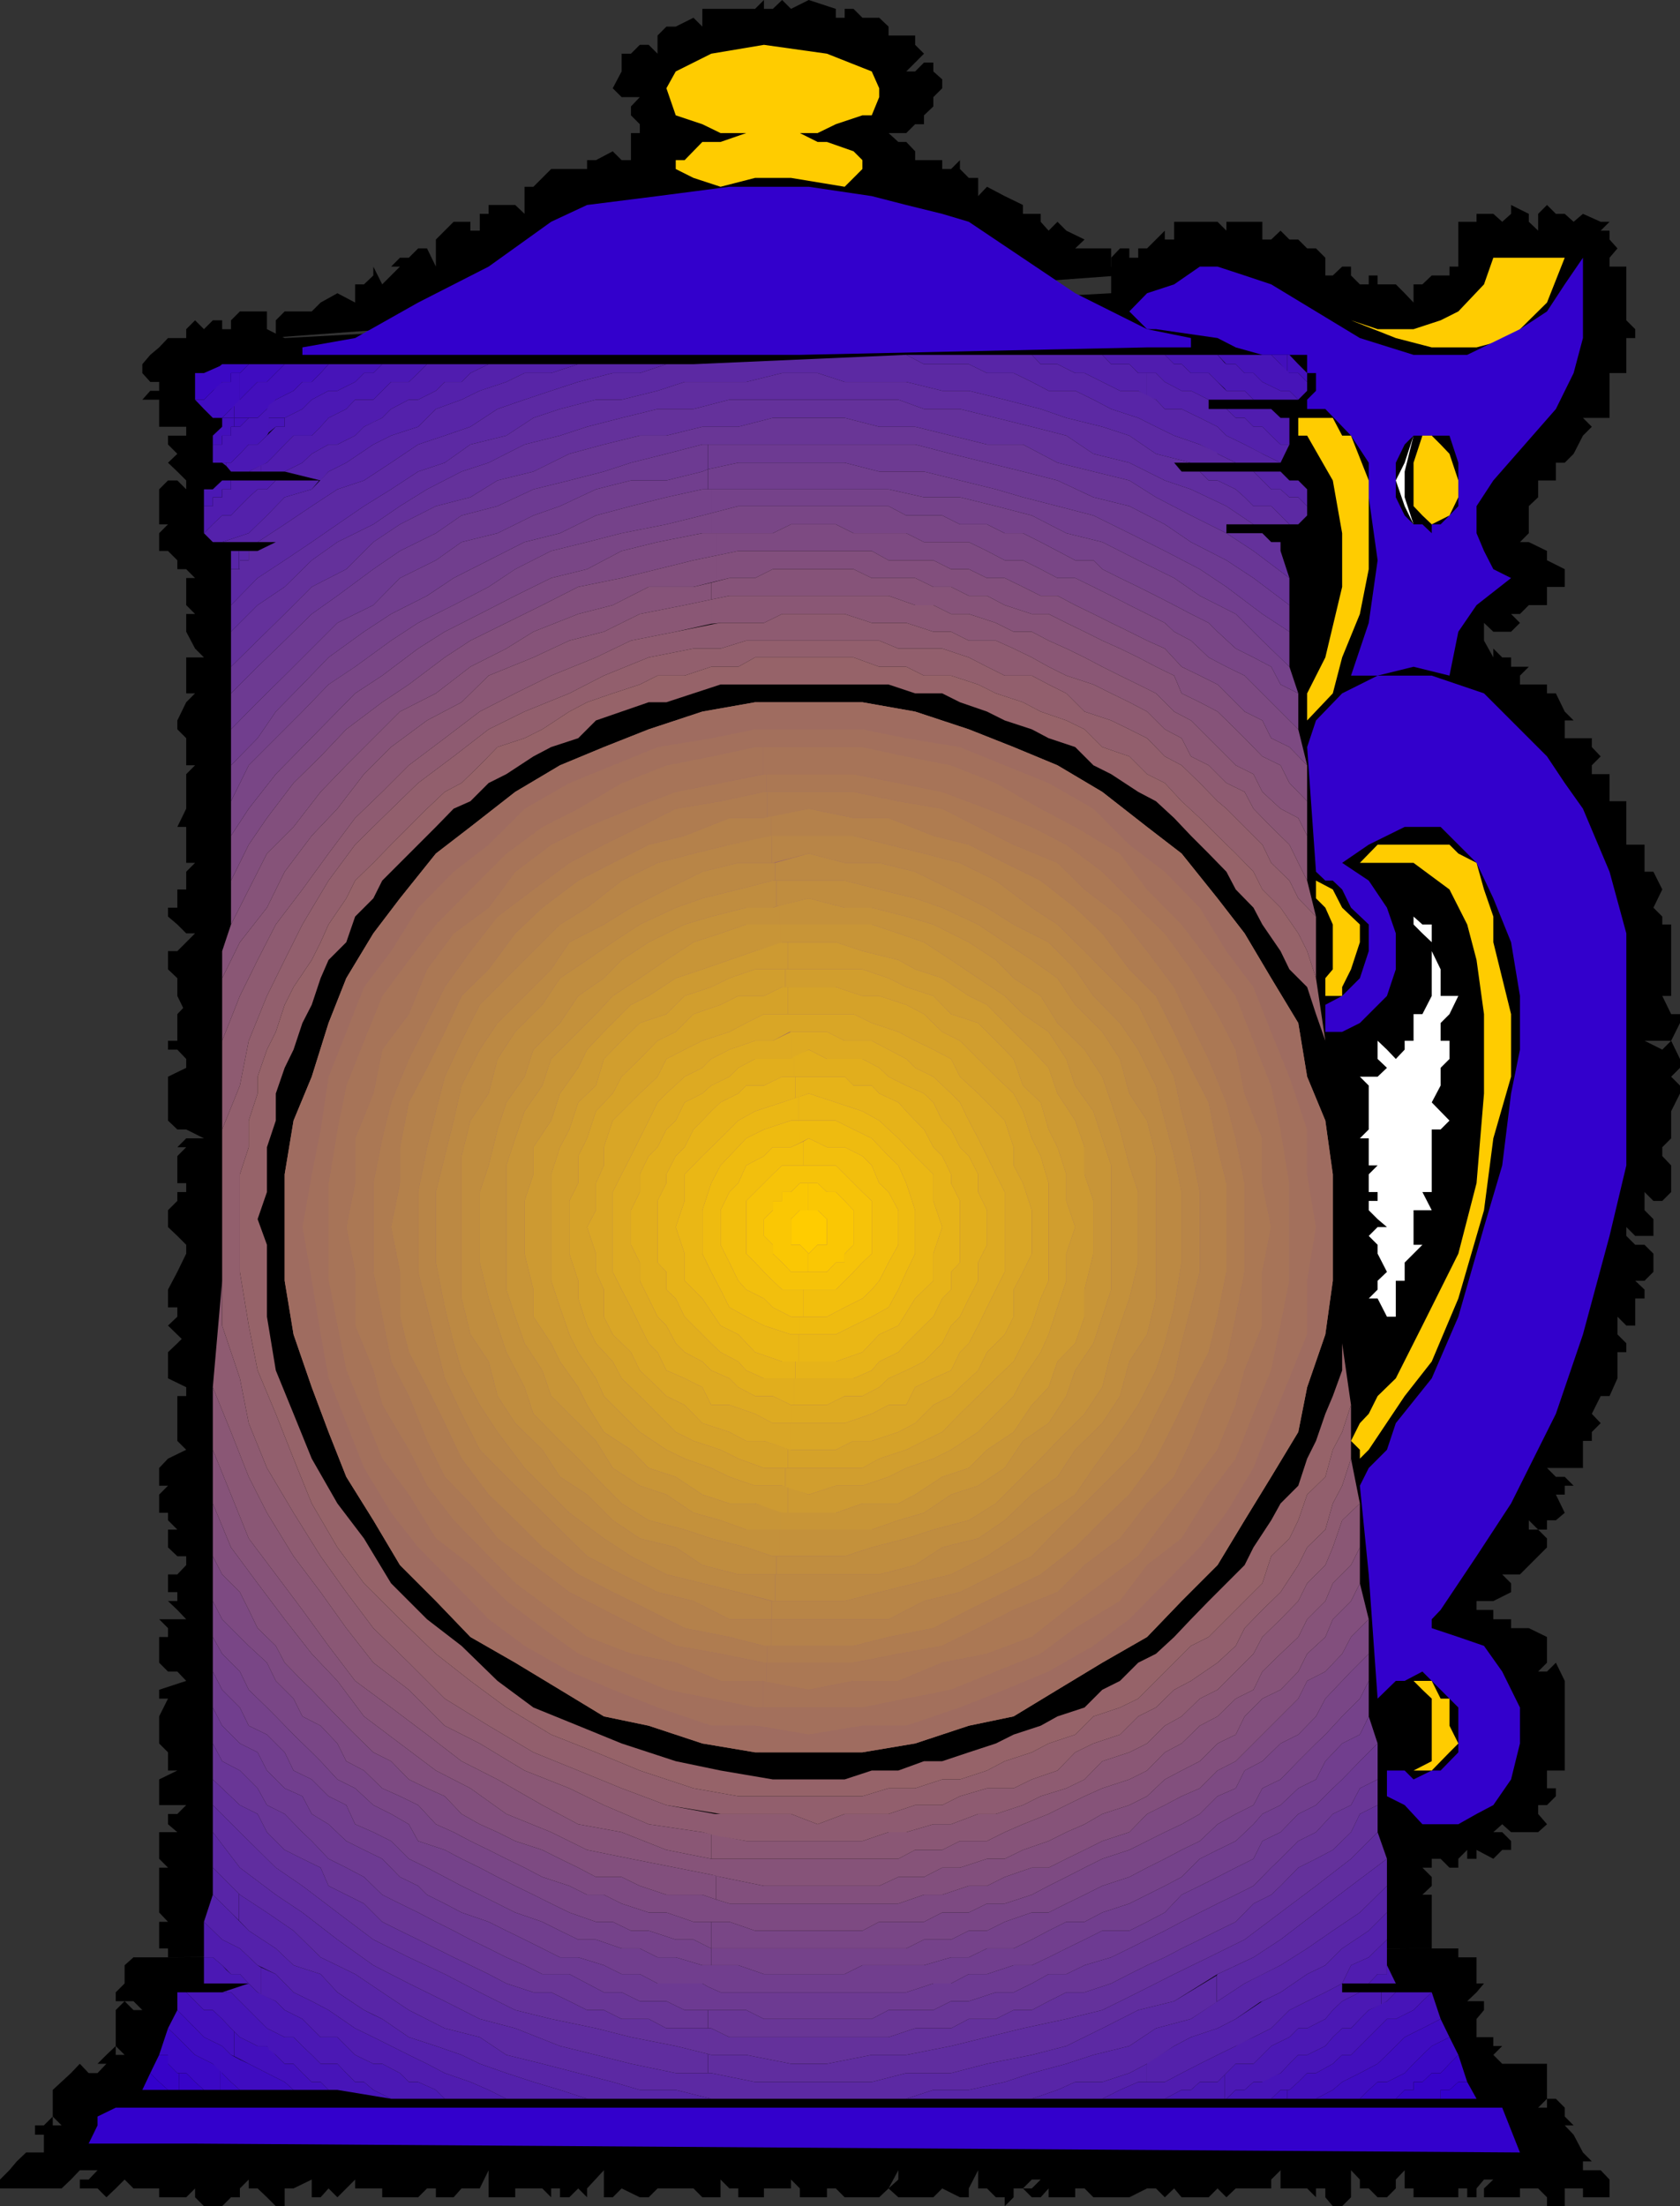 <svg xmlns="http://www.w3.org/2000/svg" width="360" height="472.5"><rect width="100%" height="100%" fill="#333333" stroke="none"/><path d="M57.203 72.402h1.899v-3.8L61 66.699h5.8-2 2l1.903-1.898 3.598-2 3.8 2v-3.899H78L80 59v-1.898l1.902 3.8L83.801 59l1.902-1.898h-1.902l1.902-1.903h1.899l2-2H91.5l1.902 3.903V51.3l3.801-3.801h3.598v1.902h2V45.8h1.902v-1.899h5.7l2 1.899V40h1.898l1.902-1.898 1.899-1.903h7.699v-1.898h1.902l3.598-1.899 1.902 1.899h-1.902 3.902V28.5h5.7-3.801v-1.898l-1.899-1.903v-1.898l1.899-2h-3.899l-1.902-1.899 1.902-3.601h2-2V11.5h2l1.899-1.898H139l1.902 1.898V7.602l1.899-1.903h2l3.8-1.898 1.899 1.898V1.902h11.3L163.704 0v1.902h1.899l2-1.902 1.898 1.902L173.3 0l5.802 1.902v1.899H181V1.902h1.902l1.899 1.899h3.601l2 1.898v1.903h5.7v2L198 11.5l-3.797 3.8h1.899L198 13.403h2v1.899L201.902 17v1.902L200 20.801h-2 2v2l-2 1.898v1.903h-1.898l-1.899 1.898h-3.8l2.097 1.902h1.703l1.899 2v1.899h5.8v1.898h1.899l1.902-1.898v1.898l1.899 1.903h2V42l1.898-2 3.8 2 3.903 1.902v1.899H223V47.5l1.703 1.902 1.899-1.902 1.898 1.902 3.902 1.899-2 1.898h7.7v3.903L240 59 57.203 72.402M302.902 417.3h3.899v-11.5h-2l2-1.898V402l-2-2v-1.898V400h2v-1.898h1.902l1.899 1.898h1.898v-1.898l1.902-1.903v1.903h2v-1.903l3.598 1.903 1.902-1.903h1.899v-1.898l-1.899-1.899H320l1.902-1.703 1.899 1.703h5.8l1.899-1.703-1.898-2.199v-1.898h1.898l1.902-1.903V383H331.5l-1.898-1.898L331.5 383v-3.8h3.8V360l-1.898-3.898L331.5 358h-1.898l1.898-1.898v-5.5l-3.898-1.903H323.8v-1.898H320v-3.899 1.899h-3.598v-1.899H320l3.8-1.902v-1.898l-1.898-1.903H320h5.703l5.797-5.797V329.5l-1.898-1.898h-2v-2l2 2h1.898v-2h1.902l1.899-1.602-1.899-3.898h1.899v-1.903h1.902l-1.902-1.898h-1.899l-1.902-1.899h7.703v-5.8h1.899v-1.903l1.898-1.898-1.898-2V299l-301.2-13.2L38 287.7l-2 1.902v5.597l3.902 1.903v3.8V299H38v9.602l1.902 1.898L36 312.402l-1.898 2v3.797H36l-1.898 1.903V324H36v1.602l2 2h1.902H36v3.8l2 1.899h1.902v1.898l-1.902 2h-2V341h2v1.902h-2l2 1.899 1.902 2h-5.8L36 348.699v1.903h-1.898v5.5L36 358h2l1.902 2-5.8 1.902v1.899H36l-1.898 3.8v5.801L36 375.301h2-2v3.898h2l-3.898 1.903v5.5h5.8L38 388.5h-2v2.2l2 1.702h-3.898v5.7L36 400h2-3.898v9.602l1.898 2h-1.898v5.699H36v1.898l266.902-1.898"/><path d="M38 419.2h-9.398l-1.899 1.702v3.899h1.899-1.899l-1.902 1.898v1.903h3.8L30.5 430.5h-1.898l-1.899-1.898-1.902 1.898v7.7l1.902 1.902h-1.902v-1.903l-2 1.903L20.902 442h1.899l-1.899 2H19l-1.898-2-1.899 2v1.902h1.899-1.899V444l-3.902 3.602v5.699l1.902 1.898h-1.902v-1.898l-1.899 1.898H7.5v2h1.902V461h-3.8l-2 1.902L2 464.801l-2 2v1.898h11.3v-1.898 1.898h1.903l2-1.898 1.899-2h3.8l-1.902 2h-1.898v1.898h3.8l1.899 1.903 2-1.903 1.902-1.898 1.899 1.898h5.5v-3.898 5.8h5.8l1.899-1.902v1.903l1.902 1.898h3.899l1.898-1.898h1.902v-1.903l1.899-1.898v1.898h1.902l2 1.903 1.899 1.898H61v-3.8h1.902l3.899-1.9v3.802h1.902l1.7-1.903 1.898 1.903 3.8-3.801v1.898h5.801v1.903h7.7l1.898-1.903h1.902v1.903h3.801l1.7-1.903h3.898l1.902-3.898v5.8h5.7V468.7h3.898v-3.898 3.898h1.902l1.899 1.903V468.7H120v1.903h2l1.902-1.903 1.899 1.903V468.7l3.601-3.898v5.8h1.899l1.902-1.902 3.899 1.903H139l1.902-1.903h7.7l1.898 1.903h3.902V464.8v2l1.899 1.898h1.902v1.903h5.5v-1.903h5.797V466.8l1.902 1.898v1.903h5.801v-1.903h1.899l1.898 1.903h7.402l2-1.903 2.098-3.898v2l-2.098 1.898 2.098 1.903h7.5l1.902-1.903 3.801 1.903h1.899v-1.903l2-3.898v3.898h1.898l1.902 1.903h1.899v1.898l1.902-1.898v-1.903h2l1.899-1.898H223l-1.898 1.898h-1.899l1.899 1.903H223l1.703-1.903v1.903h5.7v-1.903h2V466.8v1.898l1.898 1.903H242l3.8-1.903h1.903l1.899 1.903 2-1.903V466.8v1.898l1.601 1.903H259l1.902-1.903 1.899 1.903 2-1.903h7.601V466.8l2-2v3.898h5.7l1.898 1.903v-1.903h2v1.903l1.602 1.898h2l1.898-1.898V464.8l1.902 2v1.898h1.899l1.902 1.903h2l1.899-1.903V466.8l1.898-2v3.898h1.902v1.903h9.598v-1.903h1.902v1.903h2v-1.903L318 466.8h2l-2 1.898v1.903h7.703V466.8v1.898h3.899l1.898 1.903v1.898h3.8v-3.8h3.903v1.902h5.7V466.8l-1.903-2h-3.797v-1.899h1.899L339.203 461l-2-3.8-1.902-2h1.902l-1.902-1.9v-1.898l-1.899-1.902H331.5v1.902h-1.898l1.898-1.902V442h-9.598L320 440.102l1.902-1.903H320v-1.898h-3.598v-3.899L318 430.5v-1.898h-3.598l2-1.903 1.598-1.898h-1.598v-5.602H312.5v-1.898h-9.598L38 419.199m1.902-127.597v-3.903L36 283.902 38 282v-2h-2v-3.8l2-3.798 1.902-3.902v-1.898L38 264.699l-2-1.898v-3.602l2-2v-1.898h1.902v-1.899H38v-5.8l1.902-1.903H38l1.902-1.898h3.801l-3.8-1.899H38L36 240v-9.398l3.902-1.903v-1.898l-1.902-2h-2v-1.899h2V217.2l1.902-2h1.899L320 140.801v-1.899l1.902 1.899h1.899v2h3.8l-1.898 1.898v1.903h5.797v1.898h1.902l1.899 3.902 1.902 1.899h-1.902v3.8h5.8V160l1.899 2-1.898 1.902v1.899h3.8v5.8h3.598v9.301h3.902v5.797h1.899l1.902 3.801-1.902 3.902 1.902 1.899V198h1.899v11.5h-1.899 1.899v3.8h-1.899l1.899 3.9H360v1.902l-1.898 3.8h-5.7l3.801 1.899 1.899-1.899 1.898 3.899v1.898l-1.898 1.903L360 232.5v1.7l-1.898 3.8v5.8l-1.899 1.9h-1.902 1.902v1.902l1.899 2v5.699l-1.899 1.898h-1.902l-1.899-1.898v3.898l1.899 1.903v3.597h-3.899l-1.902-1.898v1.898l1.902 1.903h2l1.899 1.898v3.902l-1.899 1.899H348.5h1.902l2 1.898v1.903h-2v5.8H348.5L346.602 282v3.8l1.898 1.9v1.902h-1.898v5.597l-1.7 3.801H343l-1.898 3.8-1.899 2-299.3-13.198"/><path d="M320 142.8v-2l-2-3.6v-3.798l2 1.899h3.8l1.903-1.899-1.902-1.902h1.902l1.899-1.898h3.898v-3.903h3.8v-3.797L331.5 120v-2l-3.898-1.898h-1.899l1.899-1.903v-5.797h-1.899V106.5v1.902h1.899l2-1.902v-3.598h3.8v-3.8h1.899l1.902-1.903 2-3.898 1.899-1.899-1.899-1.902h5.7v-9.598h3.597v-7.5h1.902V70.5l-1.902-1.898v-11.5h-3.598v-1.903l1.7-2-1.7-1.898v-1.899H343l1.902-1.902H343l-3.797-1.7-2 1.7-1.902-1.7h-1.899l-1.902-1.898-1.898 1.899v3.601l-2-1.902v-1.7l-3.801-1.898v1.899l-1.899 1.699L320 45.8h-3.598v1.7H312.5v9.602h-1.898V59H306.8l-2 1.902h-1.899v3.899l-1.902-2-1.898-1.899h-3.899V59H293.3v1.902h-1.899L289.5 59v-1.898h-1.898l-2 1.898H284v-3.8l-2-2h-1.898l-1.899-1.9h-1.902l-1.899-1.898-2 1.899H270.5V47.5h-7.7v1.902l-1.898-1.902h-9.3v3.8h-2v-1.898l-1.899 1.899-1.902 1.898h-1.899v2H242v-2h-2l-1.898 2v7.602L61 72.402 57.203 70.5v-3.8h-5.8L49.5 68.601V70.5h-1.898v-1.898h-2L43.703 70.5l-1.902-1.898-1.899 1.898v1.902H36l-1.898 2L32.203 76 30.5 78v1.902l1.703 1.899h1.899v1.898h-1.899L30.5 85.602h3.602v5.8h5.8v1.899H36v1.898l2 2-2 1.903L38 101l1.902 1.902v1.899L38 102.902h-2l-1.898 1.899v7.5H38h-2l-1.898 1.898V118H36l2 2v1.902h1.902l1.899 1.899h-1.899v5.8l1.899 1.899h-1.899v3.8l1.899 3.602 1.902 1.899h-3.8v7.699H41.8l-1.899 1.902L38 154.301v1.898l1.902 1.903v5.8h1.899l-1.899 1.899v7.398L38 177.102h1.902v7.699h1.899l-1.899 1.898v3.801H38v3.902h-2v1.899L38 198l1.902 1.902h1.899l-1.899 1.899L38 203.699h-2v3.903l2 1.898v3.8l1.902 3.9h1.899L320 142.8"/><path fill="#fc0" d="M188.402 18.902v1.899l-1.601 3.898h-2l-5.7 1.903-3.898 1.898H169.5h1.902l3.801 1.902h2l5.7 2 1.898 1.899v1.898l-1.899 1.903L181 40l-11.5-1.898h-7.7L154.403 40l-5.8-1.898-3.801-1.903v-1.898h1.902l3.797-3.899h3.902l5.5-1.902h-5.5l-3.902-1.898-5.7-1.903-2-5.797 2-3.601 3.802-1.899 3.8-1.902 11.301-1.898 13.5 1.898 9.598 3.8 1.601 3.602"/><path fill="#30c" d="m186.8 42 7.403 1.902 7.7 1.899 5.699 1.699 22.8 15.3 15.399 7.7 9.402 1.902v2h-9.402L171.402 76H64.801v-1.598l11.3-2 13.5-7.601 15.102-7.7 13.399-9.601 7.699-3.598L140.902 42l15.399-2h17l13.5 2"/><path fill="#fc0" d="m335.3 55.2-3.8 9.6-7.7 7.602-7.398 2h-9.601l-7.7-2-9.601-3.8 5.703 1.898h7.7l5.8-1.898 3.797-1.903 5.5-5.797 2-5.703h15.3"/><path fill="#30c" d="m337.203 79.902-3.8 7.7-13.403 15.3-3.598 5.5v5.797L318 118l2 3.902 3.8 1.899-7.398 5.8-3.902 5.7-1.898 9.398-7.7-1.898-7.699 1.898H289.5l3.8-11.297L295.204 120l-1.902-13.5v-7.398L289.5 93.3l-5.5-5.7h-3.898v-2L282 83.7v-3.797h-1.898V76H270.5l-5.7-1.598-3.898-2-13.199-1.902h-1.902L242 66.7l3.8-3.9 5.802-1.898 5.5-3.8h3.8L266.703 59l5.7 1.902 19 11.5 11.5 3.598h11.5l11.3-5.5 5.797-3.8 3.8-5.798 3.903-5.703v17.203l-2 7.5M32.203 444l-1.703 3.602H38h-2l-1.898-1.7L32.203 444m276.5 5.5h7.7l-2-3.598H312.5l-1.898 1.7h-1.899v1.898"/><path fill="#3703c8" d="M308.703 449.5h-9.601l1.898-1.898h1.902v-1.7h1.899l2-1.902h1.902l1.899-2 1.898-1.898 1.902 5.8H312.5l-1.898 1.7h-1.899v1.898m-270.301-1.898h5.301l-1.902-1.7L39.902 444h-1.5v3.602"/><path fill="#3703c8" d="M38.402 444H38l-2-2v-1.898h-1.898L32.203 444l1.899 1.902 1.898 1.7h2.402V444"/><path fill="#3b08c4" d="M299.102 449.5h-7.7l1.899-1.898 1.902-1.7h2L301 444l1.902-2 1.899-1.898 2-1.903 3.8-1.898 1.899 3.8-1.898 1.899-1.899 2h-1.902l-2 1.902h-1.899v1.7H301l-1.898 1.898m-252-1.898h4.3l-1.902-1.7L47.602 444l-.5-.8v4.402"/><path fill="#3b08c4" d="m47.102 443.2-1.5-1.2-3.801-1.898-1.899-1.903L38 436.301l-2-1.899-1.898 5.7H36V442l2 2h1.902l1.899 1.902 1.902 1.7h3.399v-4.403m0-360.699.5-.7H49.5v-1.898h1.902L53.301 78h1.902-7.601l-.5.402V82.5m0-4.098-3.399 1.5h-1.902v5.7h1.902l1.899-1.903 1.5-1.199v-4.098"/><path fill="#3f0cc0" d="M291.402 449.5H282l3.602-1.898 2-1.7 3.8-1.902 3.801-2 3.899-3.8 1.898-1.9 3.8-1.898 3.903-2 1.899 3.899-3.801 1.898-2 1.903-1.899 1.898-1.902 2-3.797 1.902h-2l-1.902 1.7-1.899 1.898m-240-1.898h11.5l-1.902-1.7L57.203 444l-3.902-2-1.899-.898v6.5m0-6.5-1.902-1-1.898-1.903-3.899-1.898-3.8-3.899L38 430.5l-2 3.902 2 1.899 1.902 1.898 1.899 1.903L45.6 442l2 2 1.899 1.902 1.902 1.7v-6.5m.001-355.2v-.3l1.899-1.903 1.902-1.898h2l1.899-1.899L61 78h-7.7l-1.898 1.902v6"/><path fill="#3f0cc0" d="M51.402 79.902H49.5v1.899h-1.898l-2 1.898-1.899 1.903h-1.902l1.902 2 1.899 1.898h2l1.898-1.898 1.902-1.7v-6"/><path fill="#430fbc" d="M50.203 440.402 53.301 442l3.902 2L61 445.902l1.902 1.7h9.399-1.899l-1.699-1.7h-1.902l-2-1.902-1.899-2H61l-1.898-1.898-1.899-1.903h-2l-3.8-1.898-1.2-1.2v5.301"/><path fill="#430fbc" d="m50.203 435.102-.703-.7-1.898-2-2-1.902h-1.899l-1.902-1.898-1.899-1.903H38v3.801l1.902 1.902 3.801 3.899 3.899 1.898 1.898 1.903.703.3v-5.3m0-343.7h1.2L53.3 89.5h-3.098v1.902"/><path fill="#430fbc" d="M50.203 89.5h-2.601v1.902l-2 1.899v1.898h2v-1.898H49.5v-1.899h.703V89.5m0 0h5l2-1.898 1.899-2 3.8-1.903 1.899-1.898h2l1.902-1.899 1.7-1.902H61l-1.898 1.902-1.899 1.899h-2l-1.902 1.898-1.899 1.903-1.199 1.199V89.5"/><path fill="#430fbc" d="m50.203 86.8-.703.802-1.898 1.898h2.601v-2.7M275.8 449.5h6.2l3.602-1.898 2-1.7 3.8-1.902 3.801-2 3.899-3.8 1.898-1.9 3.8-1.898 3.903-2-1.902-5.703-2 1.903-1.899 1.898-3.8 1.902h-1.899l-2 2-1.902 1.899-3.801 3.8h-1.898l-2 1.899-3.602 2h-1.898l-1.899 1.902-1.902 1.7h-.5v1.898"/><path fill="#430fbc" d="M275.8 447.602h-1.398l-2 1.898h3.399v-1.898m-.001-368 .5.3h1.903l1.899 1.899v-1.899L278.203 78l-1.902-2h-.5v3.602"/><path fill="#430fbc" d="M275.8 76h-3.398l2 2 1.399 1.602V76"/><path fill="#4714b8" d="m57.602 438.902 1.5 1.2L61 442h1.902l1.899 2 2 1.902h1.902l1.7 1.7H72.3l11.5 1.898-3.8-1.898-2-1.7h-1.898L74.203 444l-1.902-2h-3.598l-1.902-1.898-2-1.903-1.899-1.898H61l-3.398-1.7v4.301"/><path fill="#4714b8" d="m57.602 434.602-.399-.2L49.5 426.7h-9.598l1.899 1.903 1.902 1.898h1.899l2 1.902 1.898 2 1.902 1.899 3.801 1.898h2l.399.703v-4.3m0-342.001 1.5-1.2H61V89.5h-3.398v3.102"/><path fill="#4714b8" d="M57.602 89.5H53.3l-1.899 1.902H49.5v1.899h-1.898v1.898h-2v3.903H49.5l1.902-1.903 1.899-2h1.902l2-1.898.399-.7V89.5m0 0H61l3.8-1.898 2-2 3.602-1.903h1.899l3.8-1.898L78 79.902h2L81.902 78h-11.5l-1.699 1.902-1.902 1.899h-2l-1.899 1.898-3.8 1.903-1.5 1.199V89.5m0-2.7-.399.802-2 1.898h2.399v-2.7M270.5 449.5h1.902l2-1.898h1.899l1.902-1.7 1.899-1.902H282l3.602-2 2-1.898h1.898l3.8-3.801 1.903-1.899 2-2h1.899l3.8-1.902 1.899-1.898 2-1.903h-7.7l-1.898 1.903-3.902 1.898-1.899 1.902-1.902 2h-1.898l-2 1.899-1.602 1.898-3.898 1.903h-1.899L276.301 442l-1.899 2-3.902 1.602v3.898m0-3.898v.3h-1.898l-1.899 1.7h-1.902l-2 1.898h7.699v-3.898m0-363.802 3.902 1.9h1.899l1.902 1.902 1.899-1.903v-1.898l-1.899-1.899h-1.902L274.402 78l-2-2H270.5v5.8m0-5.8h-9.598l1.899 2h2l1.902 1.902h1.899l1.898 1.899V76"/><path fill="#4b18b4" d="M48.5 426.7h1l7.703 7.702L61 436.301h1.902l1.899 1.898 2 1.903L68.703 442h3.598l1.902 2 1.899 1.902H78l2 1.7 3.8 1.898h11.5l-1.898-1.898-3.8-1.7h-2L85.703 444l-3.8-2H80l-3.898-1.898-1.899-1.903-1.902-1.898h-3.598l-1.902-1.899-2-2L61 430.5l-1.898-1.898-3.899-1.903-1.902-1.898-4.801 1.601v.297"/><path fill="#4b18b4" d="m48.5 426.402-.898.297h.898zm0-1.602h4.8l-1.898-2H49.5l-1-.898v2.899m0-2.899-.898-1-2-1.703h-1.899v5.602H48.5v-2.899m0-317.102h1v-1.898h-1v1.899m0-1.899h-.898l-2 1.899h-1.899v3.601h1.899V106.5h2v-1.7h.898v-1.898m0-3.102 1 1.2h3.8l3.903-1.898 1.899-1.903 1.898-2 1.902-1.898h3.899l1.902-1.899 1.7-1.902 3.8-1.898 1.899-2H80l3.8-3.801h3.802l2-1.899L91.5 78h-9.598L80 79.902h-2l-1.898 1.899-3.801 1.898h-1.899l-3.601 1.903-2 2L61 89.5v1.902h-1.898l-1.899 1.899-2 1.898h-1.902l-1.899 2-1.902 1.903h-1v.699"/><path fill="#4b18b4" d="M48.5 99.102h-.898l.898.699zM262.402 449.5h.399l2-1.898h1.902l1.899-1.7h1.898l3.902-1.902 1.899-2 1.902-1.898h1.899l3.898-1.903 1.602-1.898 2-1.899h1.898l1.902-2 1.899-1.902 2.699-1.2v-2.6h-4.598l-3.8 1.902-2 1.898-1.602 1.902-3.898 2h-1.899l-1.902 1.899-3.899 1.898-3.8 3.801H264.8l-2 2-.399.402v5.098"/><path fill="#4b18b4" d="m262.402 444.402-1.5 1.5h-3.8l-1.899 1.7h-2l-3.601 1.898h12.8v-5.098m0-361.202.399.5h3.902l1.899 1.902h9.601l-1.902-1.903h-1.899l-3.902-1.898-1.898-1.899h-1.899L264.801 78h-2l-.399-.3v5.5m0-5.5-1.5-1.7h-11.3l2 2h1.601l2 1.902H259l1.902 1.899 1.5 1.398v-5.5M296 429.3l1.203-.698 1.899-1.903H296v2.602m0-4.501h3.102l-1.899-3.898v1.899H296v2m0-2.001h-.797l-1.902 2H296v-2"/><path fill="#501caf" d="m56 427.2 3.102 1.402L61 430.5l3.8 1.902 2 2 1.903 1.899h3.598l1.902 1.898 1.899 1.903L80 442h1.902l3.801 2 1.899 1.902h2l3.8 1.7 1.899 1.898H108.5l-3.797-1.898-3.902-1.7L95.3 444l-3.801-2-3.898-1.898-3.801-1.903-3.8-1.898-3.898-1.899-5.7-3.902-3.601-1.898-3.899-1.903-3.8-3.898L56 421.402v5.797"/><path fill="#501caf" d="m56 421.402-.797-.5-3.8-3.601-3.801-1.899-3.899-3.8v7.597h1.899l2 1.703 1.898 1.899h1.902l1.899 2 1.902 1.898.797.5v-5.797M56 104.8h1.203l1.899-1.898H56v1.899m0-1.899h-6.5v1.899h-1.898v1.699h-2v1.902h-1.899v5.797l1.899-1.898 2-1.899H49.5l1.902-2 1.899-1.902 1.902-1.7H56v-1.898M56 101h5l3.8-1.898 2-1.903 3.602-2h1.899l3.8-1.898L78 91.402l3.902-1.902 1.899-1.898 3.8-2h2l3.801-1.903 1.899-1.898h3.601l1.899-1.899L104.703 78H91.5l-1.898 1.902-2 1.899H83.8L80 85.6h-3.898l-1.899 2-3.8 1.899-1.7 1.902-1.902 1.899h-3.899L61 95.199l-1.898 2-1.899 1.903-1.203.5V101"/><path fill="#501caf" d="M56 99.602 53.3 101H56zM265.5 442h3.102l3.8-3.8 3.899-1.9 1.902-1.898h1.899l3.898-2 1.602-1.902 2-1.898 3.8-1.903h-3.8v-1.898L284 426.699l-3.898 1.903-3.801 1.898-3.899 3.902-3.8 1.899-3.102 1.398V442m0-4.3-.7.5-3.898 1.902-3.8 1.898-3.899 2-3.601 1.902h-5.7l-3.902 1.7-3.797 1.898h13.399l3.601-1.898h2l1.899-1.7h3.8l1.899-1.902 2-2h.699v-4.3m0-348.2h1.203l1.899 1.902h1.898l1.902 1.899 2 1.898h1.899V89.5h-1.899l-2-1.898H265.5V89.5m0-1.898h-2.7l2 1.898h.7v-1.898m0-2h3.102l-1.899-1.903H265.5v1.903m0-1.902h-2.7l-1.898-1.9L259 79.903h-3.797l-2-1.902h-1.601l-2-2h-13.399l1.899 2H242l1.902 1.902h3.801l1.899 1.899 3.601 1.898h2L259 85.602h6.5v-1.903"/><path fill="#501caf" d="M287.602 424.8h5.699l1.902-2h2v-7.398l-3.902 3.797-3.801 1.703-1.898 3.899"/><path fill="#5421ab" d="m80 436.3 3.8 1.9 3.802 1.902L91.5 442l3.8 2 5.5 1.902 3.903 1.7 3.797 1.898h17.3l-5.8-1.898-5.7-1.7-5.8-1.902-5.7-2-3.898-1.898-5.5-1.903-5.8-1.898-5.7-3.899L80 431.5v4.8m0-4.8-2-1-5.7-3.8-3.597-3.9-5.8-1.898-3.801-3.601L53.3 413.5l-3.801-3.898-3.898-3.801-1.899 5.8 3.899 3.801 3.8 1.899 3.801 3.601 3.899 1.899 3.8 3.898 3.899 1.903 3.601 1.898 5.7 3.902L80 436.301V431.5m0-336.3 3.8-1.9 5.802-1.898 3.8-3.8 5.5-2 3.899-1.903 5.699-1.898 3.902-1.899h5.7l5.8-1.902h-19.199l-3.902 1.902-1.899 1.899h-3.601l-1.899 1.898-3.8 1.903h-2l-3.801 2-1.899 1.898-1.902.902V95.2m0-4.798-2 1-1.898 1.899-3.801 1.898h-1.899l-3.601 2-2 1.903L61 101l7.703 1.902 1.7-1.902 3.8-1.898L80 95.199v-4.797m165.8 355.5h3.802l3.601-1.902 3.899-2 3.8-1.898 3.899-1.903 7.601-3.797 3.899-3.902 3.8-1.898 3.899-1.903 3.602-1.898 1.898-3.899 3.8-1.703 3.903-3.797v-5.8l-3.902 3.898-5.7 3.8-3.601 3.602-3.898 1.899-5.7 3.898-3.902 1.903-5.7 3.8-3.898 2-5.699 1.899-3.601 1.898-5.801 3.602v4.101"/><path fill="#5421ab" d="M245.8 441.8v.2l-3.8 2-5.797 1.902h-5.8l-3.801 1.7-5.5 1.898h15.101l3.797-1.898 3.902-1.7h1.899v-4.101M245.8 84.902l1.903.7 1.899 2h3.601l3.899 1.898 3.8 1.902 1.899 1.899 3.902 1.898 3.797 2 3.902 1.903 1.899-3.903h-1.899l-2-1.898-1.902-1.899h-1.898l-1.899-1.902h-1.902l-2-1.898H259v-2l-3.797-1.903h-2l-3.601-1.898-1.899-1.899h-1.902v5"/><path fill="#5421ab" d="M245.8 79.902h-1.898L242 78h-3.898l-1.899-2h-15.101L223 78h3.602l3.8 1.902h2l3.801 1.899L240 83.699h3.902l1.899 1.203v-5m-177.399 23h-9.3l-1.899 1.899h-2l-1.902 1.699-1.899 1.902-1.902 2h-1.898l-2 1.899-1.899 1.898 1.899 1.903h2l5.699-1.903 3.902-3.797L61 106.5l5.8-1.7 1.602-1.898"/><path fill="#5825a7" d="m51.203 411.3 2.098 2.2 5.8 3.8 3.801 3.602 5.801 1.899 3.598 3.898L78 430.5l3.902 1.902 5.7 3.899 5.8 1.898 5.5 1.903 3.899 1.898 5.699 2 5.8 1.902 5.7 1.7 5.8 1.898h26.602l-7.601-1.898h-7.7l-5.8-1.7-7.399-1.902-7.699-2-7.703-1.898-5.7-3.801-7.5-1.899-7.698-3.902-5.7-3.8-5.8-3.9-7.399-3.6-5.8-5.7-5.7-3.898-5.8-3.801-.2-.2v5.7"/><path fill="#5825a7" d="M51.203 405.602 45.602 400v5.8l3.898 3.802 1.703 1.699v-5.7m0-283.699h.2V120H53.3v-2h-2.098v3.902"/><path fill="#5825a7" d="M51.203 118H49.5v3.902h1.703V118m0-1.898h4L61 112.3l5.8-3.899 5.5-3.601 5.7-1.899 5.8-3.8 5.802-3.903 5.699-1.898 5.5-1.899 5.8-3.8 5.801-2 5.7-1.903 5.8-1.898 7.399-1.899h5.8l5.7-1.902h-18.899l-5.8 1.902h-5.7L108.5 81.8l-5.7 1.898-3.898 1.903-5.5 2-3.8 3.8-5.801 1.899L80 95.199l-5.797 3.903-3.8 1.898-3.602 3.8L61 106.5l-3.797 3.902-3.902 3.797-2.098.703v1.2m0-1.2-3.601 1.2h3.601zM270 428.8l.5-.198 3.902-1.903 5.7-3.898 3.898-1.899 3.602-3.601 5.699-3.801 3.902-3.898v-5.7l-5.8 5.7-5.801 3.898-5.5 3.8-5.7 3.602-4.402 2.2v5.699"/><path fill="#5825a7" d="m270 423.102-3.297 1.699-5.8 3.8-5.7 3.801-7.5 2L242 438.2l-7.7 1.903-5.8 1.898-7.398 2-5.801 1.902-7.7 1.7H200l-5.797 1.898h26.899l5.5-1.898 3.8-1.7h5.801L242 444l3.8-2 5.802-3.8 3.601-1.9 5.7-1.898 3.898-2 5.199-3.601v-5.7m0-320.699.5.5 1.902 1.899h2l1.899 1.699h1.902l1.899 1.902v-3.601l-1.899-1.899h-1.902L274.402 101H270v1.402m0-1.402h-3.297 1.899l1.398 1.402V101m0-1.898h4.402l-3.902-1.903-.5-.297v2.2m0-2.2-3.297-1.703-3.902-1.898-1.899-1.899-3.8-1.902-3.899-1.898h-3.601l-1.899-2-3.8-1.903H240l-3.797-1.898-3.8-1.899h-2L226.601 78H223l-1.898-2h-26.899L198 78h9.602l3.898 1.902h5.703l3.899 1.899 3.601 1.898h5.7l3.898 1.903 3.8 2 5.801 1.898 3.801 1.902 3.899 1.899 5.5 1.898 3.8 2 3.899 1.903H270v-2.2"/><path fill="#5c29a3" d="m260.703 428.8.2-.198 5.8-3.801 7.7-3.899 5.699-3.601 5.5-3.801 5.8-3.898 5.801-5.7v-5.8l-7.703 5.8-7.5 5.7-7.598 5.8-5.8 3.797-7.7 3.602-.199.3v5.7"/><path fill="#5c29a3" d="m260.703 423.102-9.101 5.5-7.7 1.898-7.699 3.902-7.703 3.797-7.398 1.903L211.5 442l-7.7 2h-9.597l-7.402 1.902h-25L152.402 444h-7.601l-9.598-2-7.5-1.898-7.703-1.903-9.598-3.797-7.601-2-7.5-3.8-7.7-3.801L80 420.902l-7.7-5.5-7.5-5.8-5.698-3.801-7.7-5.801-5.8-7.598V400l5.8 5.8 5.801 3.802 5.7 3.898 5.8 5.7 7.399 3.6 5.8 3.9 5.7 3.8 7.699 3.902 7.5 1.899 5.699 3.8 7.703 1.899 7.7 2 7.398 1.902 5.8 1.7h7.7l7.601 1.898h41.801l5.797-1.898h7.602l7.699-1.7 5.8-1.902 7.399-2 5.8-1.898 7.7-1.903 5.703-3.797 7.5-2 5.5-3.601v-5.7m0-320.199h.2l3.898 1.899 1.902 1.699 1.899 1.902h3.8l3.899 3.899h1.902l1.899-1.899v-2l-1.899-1.902h-1.902l-1.899-1.7h-2l-1.902-1.898-1.898-1.902h-7.899v1.902m0-1.902h-3.601l1.898 1.902h1.703V101m0-1.898h4.098l-3.899-1.903-.199-.297v2.2m0-2.2-3.601-1.703-5.5-1.898-3.899-1.899-3.8-1.902-5.801-1.898-3.801-2-3.899-1.903h-5.699l-3.601-1.898-3.899-1.899H211.5L207.602 78H198l-3.797-2-45.601 2H142.8l-5.7 1.902h-5.8l-7.399 1.899-5.8 1.898-5.7 1.903-5.8 2-5.801 3.8-5.5 1.899-5.7 1.898-5.8 3.903-5.801 3.8-5.7 1.899-5.5 3.601-5.8 3.899-5.797 3.8h3.899L55.203 118h-1.902v2h-1.899v1.902H49.5v7.7l5.703-5.801L61 120l5.8-3.898 5.5-3.801 5.7-3.899 5.8-3.601L89.603 101l5.699-1.898 5.5-3.903 7.699-1.898 5.8-3.801 5.7-1.898 7.703-2h5.5l7.7-1.903 5.8-1.898h13.2l7.699-1.899h7.601L181 81.801h13.203l7.7 1.898h5.699l7.699 1.903 7.699 2 5.5 1.898 7.703 1.902L242 93.301l5.703 3.898 7.5 1.903h5.5v-2.2"/><path fill="#602d9f" d="M151.703 444h.7l9.398 1.902h25l7.402-1.902h9.598l7.699-2 9.602-1.898 7.398-1.903 7.703-3.797 7.7-3.902 7.699-1.898 9.3-5.801 7.7-3.602 5.8-3.797 7.598-5.8 7.5-5.7 7.703-5.8-2-5.7-5.703 5.7-7.5 5.8-7.598 5.7-7.699 5.8L259 419.2l-7.398 3.602-7.7 3.898-7.699 3.801-7.703 1.902-9.297 2-7.703 1.899-7.7 1.898-9.597 1.903h-7.402L177.203 442H169.5l-9.598-1.898h-7.5l-.699-.2V444"/><path fill="#602d9f" d="m151.703 439.902-6.902-1.703-9.598-1.898-7.5-1.899-9.601-2-7.7-1.902-7.601-3.8-7.5-3.9-7.7-3.6L80 415.401l-7.7-5.8-7.5-5.7L59.103 400l-7.7-7.598-5.8-5.8v5.8l5.8 7.598 7.7 5.8 5.699 3.802 7.5 5.8 7.699 5.5 7.602 3.899 7.699 3.8 7.5 3.801 7.601 2L120 438.2l7.703 1.903 7.5 1.898 9.598 2h6.902v-4.098m0-353.103 4.598-1.198H192.5l5.5 2h7.703l7.7 1.898 7.699 1.902 7.398 1.899 5.8 3.898 7.7 1.903 7.602 3.8 5.601 1.899 7.598 3.601 5.8 3.899h7.7l-3.899-3.899h-3.8l-1.899-1.902-1.902-1.7-3.899-1.898H259L257.102 101h-3.899l-1.601-1.898h3.601l-7.5-1.903L242 93.301l-5.797-1.899L228.5 89.5l-5.5-1.898-7.7-2-7.698-1.903h-5.7l-7.699-1.898H181l-5.797-1.899h-7.601l-7.7 1.899h-8.199v5m0-5.001h-5l-5.8 1.9-7.7 1.902h-5.5l-7.703 2-5.7 1.898-5.8 3.8-7.7 1.9-5.5 3.902L89.603 101l-5.801 3.8L78 108.403l-5.7 3.899-5.5 3.8L61 120l-5.797 3.8-5.703 5.802v5.699l5.703-5.7L61 125.7l5.8-5.7 5.5-3.898L80 112.3l5.703-3.899L91.5 104.8l7.402-3.8 5.801-1.898 7.7-3.903L120 93.301l5.8-1.899 7.403-1.902 7.7-1.898h7.699l3.101-.801v-5"/><path fill="#64319b" d="m151.703 439.902.7.2h7.5L169.5 442h7.703l9.598-1.898h7.402l9.598-1.903 7.699-1.898 7.703-1.899 9.297-2 7.703-1.902 7.7-3.8 7.699-3.9 7.398-3.6 7.703-3.798 7.7-5.8 7.597-5.7 7.5-5.8 5.703-5.7v-5.8l-3.8 1.898-1.903 3.902-3.898 3.797-3.602 1.903-3.797 1.898-3.8 3.902-2 1.899-3.801 1.898-3.801 3.903-3.899 1.898-3.8 1.902-3.899 1.899-3.601 1.898-3.801 1.703-3.801 1.899-3.898 2-5.7 1.898H228.5l-3.797 1.903-3.601 1.898h-3.899l-3.8 1.902h-5.801l-3.801 2h-7.7l-5.699 1.899h-34.101l-3.899-1.899h-.699v5.5m0-5.5h-8.902l-3.801-2h-5.797l-3.8-1.902H125.8l-3.8-1.898-3.898-1.903H114.3l-5.801-1.898-3.797-2-3.902-1.899-3.598-1.703-7.601-3.797-3.899-1.902-3.8-1.898L78 407.699l-3.797-1.898-3.8-1.899-1.7-3.902-3.902-1.898L61 396.199l-3.797-3.797-2-3.902-3.8-1.898L47.601 383l-2-1.898v5.5l5.8 5.8 7.7 7.598 5.699 3.902 7.5 5.7 7.699 5.8 7.602 3.797 7.699 3.602 7.5 3.898 7.601 3.801 7.7 1.902 9.601 2 7.5 1.899 9.598 1.898 6.902 1.703v-5.5m.001-343h6.5l7.399-1.902H181l7.402 1.902h7.7L211.5 95.2h7.703l7.399 3.903L234.3 101l7.699 1.902 5.703 3.598 7.5 3.902 7.598 3.797 5.8 3.801 7.7 5.8-1.899-5.8v-1.898h-2l-1.902-1.903h-7.7v-1.898h5.802l-5.801-3.899-7.598-3.601-5.601-1.899-7.602-3.8-7.7-1.903-5.8-3.898-7.398-1.899-7.7-1.902-7.699-1.898H198l-5.5-2h-36.2l-4.597 1.199v4.601m0-4.602-3.101.802h-7.7l-7.699 1.898-7.402 1.902L120 93.301l-7.598 1.898-7.699 3.903-5.8 1.898-7.403 3.8-5.797 3.602L80 112.301l-7.7 3.8L66.8 120l-5.8 5.7-5.797 3.902L49.5 135.3v7.5l5.703-5.602L61 131.5l5.8-5.8 7.403-3.798 5.797-5.8 5.703-3.801 7.7-3.899 7.398-1.902 5.8-3.598 7.7-1.902L122 97.2l7.402-2 7.7-1.9h5.699l7.699-1.898h1.203v-4.601"/><path fill="#693696" d="M151.703 434.402h.7l3.898 1.899h34.101l5.7-1.899h7.699l3.8-2h5.801l3.801-1.902h3.899l3.601-1.898 3.797-1.903h3.902l5.7-1.898 3.898-2 3.8-1.899 3.802-1.703 3.601-1.898 3.899-1.899 3.8-1.902 3.899-1.898 3.8-3.903 3.801-1.898 2-1.899 3.801-3.902 3.797-1.898 3.602-1.903 3.898-3.797 1.902-3.902 3.801-1.898v-5.5l-3.8 1.898-1.903 3.602-3.898 1.898-3.602 3.902-3.797 1.899-3.8 3.8-2 1.899-3.801 3.902-3.801 1.899-3.899 1.898-3.8 1.903-3.899 2-3.601 1.898-3.801 1.902-3.801 1.899-3.898 1.898-5.7 1.703-3.902 1.899h-3.797l-3.601 2-3.899 1.898h-3.8l-5.801 1.903H203.8L200 430.5h-9.598l-3.601 1.902h-23.098l-3.8-1.902h-8.2v3.902"/><path fill="#693696" d="M151.703 430.5h-5l-3.902-1.898h-5.7l-3.898-1.903h-3.8l-3.602-1.898-3.801-2h-5.797l-3.8-1.899-3.903-1.703-3.797-1.898-3.902-1.899-3.598-1.902-3.8-1.898-3.801-2-3.899-1.903-3.8-1.898L78 402l-3.797-2-3.8-1.898L66.8 394.3l-2-1.899L61 388.5l-3.797-1.898-2-3.602-3.8-3.8-3.801-2-2-3.798v7.7l2 1.898 3.8 3.602 3.801 1.898 2 3.902L61 396.2l3.8 1.903L68.704 400l1.7 3.902 3.8 1.899L78 407.699l3.902 3.903 3.801 1.898 3.899 1.902 7.601 3.797 3.598 1.703 3.902 1.899 3.797 2 5.8 1.898h3.802l3.898 1.903 3.8 1.898h3.602l3.801 1.902H139l3.8 2h8.903V430.5m0-335.3h44.399l7.699 2 7.699 1.902 7.703 1.898 7.399 1.902 7.699 3.598 7.699 1.902 7.602 3.899 5.601 3.8 7.598 3.899 5.8 3.8 7.7 5.802V123.8L268.6 118l-5.8-3.8-7.598-3.798-7.5-3.902-5.703-3.598-7.7-1.902-7.698-1.898-7.399-3.903H211.5l-15.398-3.797h-7.7L181 89.5h-15.398l-7.399 1.902h-6.5V95.2m0-3.798H150.5l-7.7 1.899h-5.698l-7.7 1.898-7.402 2-7.7 3.801-7.698 1.902-5.801 3.598-7.399 1.902-7.699 3.899L80 116.1l-5.797 5.801-7.402 3.797L61 131.5l-5.797 5.7-5.703 5.6v5.7l5.703-5.7L61 137.2l5.8-5.7 5.5-3.898 7.7-5.7L85.703 118l7.7-3.8 5.5-3.798 7.699-2 7.699-3.601 7.699-1.899 7.402-1.902 5.801-1.898 7.598-1.903 7.699-2h1.203v-3.797"/><path fill="#6d3a92" d="M151.703 430.5h8.2l3.8 1.902h23.098l3.601-1.902H200l3.8-1.898h3.802l5.8-1.903h3.801l3.899-1.898 3.601-2h3.797l3.902-1.899 5.7-1.703 3.898-1.898 3.8-1.899 3.802-1.902 3.601-1.898 3.899-2 3.8-1.903 3.899-1.898 3.8-1.899 3.801-3.902 2-1.898 3.801-3.801 3.797-1.899 3.602-3.902 3.898-1.898 1.902-3.602 3.801-1.898v-7.7l-3.8 3.797-3.801 3.903-2 1.898-3.602 3.602-3.797 1.898-3.8 3.902-3.903 1.899-1.898 3.8L264.8 400l-3.899 2-3.8 1.902-3.899 1.899-3.601 3.8-3.801 2-3.8 1.899h-5.797l-3.8 1.902-3.903 1.899-3.797 1.898-3.601 1.703h-3.899l-5.703 1.899h-3.898l-3.801 2H200l-5.797 1.898h-39.8l-2.7-1.199v5m0-5-1.203-.7h-9.598l-3.8-2h-3.899l-3.8-1.898-5.5-1.703H120l-3.797-1.898-3.8-1.899-3.903-1.902-3.797-1.898-5.8-2-3.602-1.903-3.801-1.898-1.898-1.899L85.703 402l-3.8-3.898L78 396.199l-3.797-1.898-3.8-3.602L66.8 388.5l-2-3.8L61 383l-3.797-3.8-2-3.9-3.8-1.898-3.801-3.8-2-3.903v7.703l2 3.797 3.8 2L55.203 383l2 3.602L61 388.5l3.8 3.902 2 1.899 3.602 3.8L74.203 400 78 402l3.902 3.8 3.801 1.9 3.899 1.902 3.8 2 3.801 1.898 3.598 1.902 3.902 1.899 3.797 1.898 3.902 1.703 3.801 1.899H122l3.8 2 3.602 1.898h3.801l3.899 1.903h5.699l3.902 1.898h5v-5m0-325 6.5-1.398H181l7.402 1.898H198l7.703 1.902 7.7 1.899 5.8 1.699 7.399 1.902 7.699 2L242 114.2l7.602 3.801 7.5 3.902 5.699 3.797 7.699 5.801 5.8 3.8v-5.698l-7.698-5.801L262.8 120l-7.598-3.898-5.601-3.801-7.602-3.899-7.7-1.902-7.698-3.598-7.399-1.902-7.703-1.898-7.7-1.903-7.698-2h-44.399v5.301"/><path fill="#6d3a92" d="M151.703 95.2H150.5l-7.7 2-7.597 1.902-5.8 1.898-7.403 1.902-7.7 1.899-7.698 3.601-7.7 2-5.5 3.797L85.703 118 80 121.902l-7.7 5.7-5.5 3.898-5.8 5.7-5.797 5.6-5.703 5.7v7.7l5.703-5.798L61 144.7l5.8-5.797 5.5-5.5 7.7-3.8 5.703-5.801 7.7-3.801 5.5-3.898 7.699-1.903 7.699-3.797 5.699-2 7.703-3.601 7.5-1.899h7.598L150.5 101l1.203-.5v-5.3"/><path fill="#713e8e" d="m151.703 425.5 2.7 1.2h39.8l5.797-1.9h3.8l3.802-2h3.898l5.703-1.898h3.899l3.601-1.703 3.797-1.898 3.902-1.899 3.801-1.902H242l3.8-1.898 3.802-2 3.601-3.801 3.899-1.899 3.8-1.902 3.899-2 3.8-1.898 1.899-3.801 3.902-1.899 3.801-3.902 3.797-1.898 3.602-3.602 2-1.898 3.8-3.903 3.801-3.797-1.902-5.8-1.899 3.898-3.8 1.902L284 377.2l-2 3.903-3.797 1.898-3.8 3.602-3.903 1.898-1.898 2.2-3.801 3.6-3.899 1.9-3.8 1.902-3.899 3.898-3.601 1.902L242 407.7l-5.797 1.903-3.8 2H228.5l-3.797 1.898-3.601 1.902-3.899 1.899H211.5l-3.898 1.898H203.8l-5.8 1.702h-13.2l-3.8 1.899h-17.297l-5.5-1.899h-6.5v4.598m0-4.598H150.5l-5.7-1.703h-3.898l-3.8-1.898h-3.899l-5.5-1.899h-3.8L120 413.5l-3.797-1.898-5.8-2-3.801-1.903-3.801-1.898-3.899-1.899L95.301 402l-3.801-2-3.898-1.898L83.8 394.3l-3.8-1.898-3.898-1.703-1.899-4.097-3.8-1.903-3.602-3.597-3.899-1.903L61 375.301l-3.797-3.801-3.902-1.898-1.899-3.903-3.8-3.797-2-3.902v7.7l2 3.902 3.8 3.8 3.801 1.899 2 3.898L61 383l3.8 1.7 2 3.8 3.602 2.2 3.801 3.6L78 396.2l3.902 1.902L85.703 402l3.899 1.902 1.898 1.899 3.8 1.898 3.602 1.903 5.801 2 3.797 1.898 3.902 1.902 3.801 1.899 3.797 1.898h3.902l5.5 1.703 3.801 1.899h3.899l3.8 2h9.598l1.203.699v-4.598m0-316.102h38.7l7.597 1.7h7.703l7.7 1.902 7.699 2 7.398 3.797 7.703 1.903 7.7 3.898 7.699 3.8 5.5 3.802 7.699 3.898 5.699 5.7 5.8 5.6v-7.5l-5.8-3.8-7.7-5.8-5.698-3.798-7.5-3.902-7.602-3.8-7.7-3.798-7.698-2-7.399-1.902-5.8-1.7-7.7-1.898L198 101h-9.598L181 99.102h-22.797l-6.5 1.398v4.3"/><path fill="#713e8e" d="m151.703 100.5-1.203.5-7.7 1.902h-7.597l-7.5 1.899-7.703 3.601-5.7 2-7.698 3.797-7.7 1.903-5.5 3.898-7.699 3.8L80 129.603l-7.7 3.8-5.5 5.5L61 144.7l-5.797 5.703L49.5 156.2v7.703l5.703-5.8 3.899-5.7 5.699-5.8 5.601-5.801L78 135.3l5.8-3.801 7.7-3.898 5.703-3.801 7.5-3.801 7.7-3.898 7.597-1.903 7.703-3.797 7.5-2 7.598-1.902 7.699-1.7h1.203v-4.3"/><path fill="#75428a" d="M152.402 420.902h5.801l5.5 1.899H181l3.8-1.899H198l5.8-1.703h3.802l3.898-1.898h5.703l3.899-1.899 3.601-1.902 3.797-1.898h3.902l3.801-2 5.797-1.903 7.602-3.797 3.601-1.902 3.899-3.898 3.8-1.903 3.899-1.898 3.8-3.602 1.899-2.199 3.902-1.898 3.801-3.602 3.797-1.898 2-3.903 3.602-3.797 3.8-1.902 1.899-3.898V360l-1.899 3.8-3.8 3.802L284 371.5l-2 1.902-3.797 3.797-3.8 3.903L270.5 383l-1.898 3.602-3.801 1.898-3.899 2.2-3.8 3.6-3.899 1.9-3.601 1.902L245.8 400l-3.8 2-5.797 1.902-3.8 1.899-3.903 1.898-3.797 1.903h-3.601l-5.801 2-3.801 1.898h-3.898l-3.801 1.902H198l-3.797 1.899h-41.8v3.601"/><path fill="#75428a" d="m152.402 417.3-3.8-1.898H144.8L139 413.5h-3.797l-3.902-1.898h-3.598l-5.703-2-3.898-1.903-3.801-1.898-3.899-1.899-3.8-1.902-3.801-2-3.899-1.898-3.601-1.903-5.7-1.898-2-3.602-3.8-2.199L80 386.602 76.102 383l-3.801-1.898-3.598-3.903-1.902-1.898-3.899-3.801-3.8-3.898-1.899-1.903-3.902-3.797L51.402 358l-3.8-3.8-2-3.598V358l2 3.902 3.8 3.797 1.899 3.903 3.902 1.898L61 375.3l1.902 3.9 3.899 1.902 3.601 3.597 3.801 1.903 1.899 4.097L80 392.402l3.8 1.899 3.802 3.8L91.5 400l3.8 2 3.602 1.902 3.899 1.899 3.8 1.898 3.801 1.903 5.801 2L120 413.5l3.902 1.902h3.801l5.5 1.899h3.899l3.8 1.898h3.899l5.699 1.703h1.902v-3.601m0-307.399 5.801-1.5h32.2l3.8 2h7.7l3.8 1.899h5.797l3.8 1.898h3.903l3.797 1.903 3.602 1.898 3.8 2h3.899l1.902 1.902 3.797 1.899 3.902 1.898 3.801 1.903 3.899 2 3.601 1.898 3.797 1.902 1.902 1.899 3.899 3.601 3.8 1.899 3.801 2 2 3.8 3.801 1.899-1.902-5.7-5.801-5.6-5.7-5.7-7.698-3.898-5.5-3.801-7.7-3.801-7.699-3.898-7.703-1.903-7.398-3.797-7.7-2-7.699-1.902H198l-7.598-1.7h-38v5.102m0-5.102H150.5l-7.7 1.7-7.597 1.902-7.5 2L120 114.2l-7.598 1.903-7.699 3.898-7.5 3.8-5.703 3.802-7.7 3.898-5.8 3.8-7.598 5.5-5.601 5.802-5.7 5.8-3.898 5.7-5.703 5.8v7.7l3.8-7.7 11.5-11.5 5.602-5.8 5.7-3.801 7.699-5.602 5.8-3.797 7.602-3.8 7.5-3.903 5.7-3.797 7.699-3.902 7.699-1.898 7.402-1.903 9.598-1.898 7.699-1.899 1.902-.5v-5.101"/><path fill="#794686" d="M152.402 417.3h41.801l3.797-1.898h5.8l3.802-1.902h3.898l3.8-1.898 5.802-2h3.601l3.797-1.903 3.902-1.898 3.801-1.899L242 402l3.8-2 3.802-1.898 3.601-1.903 3.899-1.898 3.8-3.602 3.899-2.199 3.8-1.898L270.5 383l3.902-1.898 3.801-3.903 3.797-3.797 2-1.902 3.602-3.898 3.8-3.801 1.899-3.801v-5.8L289.5 358l-1.898 2-3.602 3.8-2 3.802-3.797 3.898-3.8 1.902-3.903 3.797-3.797 2-1.902 3.801-3.899 1.7-3.8 3.8-3.899 2.2-3.601 1.702L242 396.2l-5.797 1.903-3.8 1.898-3.903 2-3.797 1.902-3.601 1.899-5.801 1.898H211.5l-3.898 1.903h-5.7l-3.902 2h-9.598l-3.601 1.898h-23l-5.5-1.898h-3.899v5.699"/><path fill="#794686" d="M152.402 411.602h-3.8l-5.801-2H139l-5.797-1.903-3.8-1.898H125.8l-3.8-1.899-5.797-1.902-3.8-2-3.903-1.898-3.797-1.903-3.902-1.898-3.598-1.899-3.8-1.703-3.801-4.097-3.899-1.903-3.8-1.699L78 379.2l-3.797-2-1.902-3.798-3.598-3.8-3.902-2-1.899-3.801-3.8-3.801-1.899-3.898-3.902-3.602-5.7-5.7-2-3.898v7.7l2 3.597L51.403 358l1.899 3.902 3.902 3.797 1.899 1.903 3.8 3.898 3.899 3.8 1.902 1.9 3.598 3.902L76.1 383l3.9 3.602 3.8 1.898 3.802 2.2 2 3.6 5.699 1.9 3.601 1.902 3.899 1.898 3.8 2 3.801 1.902 3.899 1.899 3.8 1.898 3.899 1.903 5.703 2h3.598l3.902 1.898H139l5.8 1.902h3.802l3.8 1.899v-5.7m0-297.401h13.2l3.898-1.9h9.602l3.8 1.9h11.301l3.797 1.902h9.602L211.5 118l3.8 2h3.903l3.797 1.902 3.602 1.899h3.8l3.899 1.898 3.8 1.903 3.899 2 3.8 1.898 3.802 1.902 2 1.899 3.601 1.898 3.797 3.602 3.8 2 3.903 1.898 1.899 1.903 5.8 5.8 3.801 3.797V148.5l-3.8-1.898-2-3.801-3.801-2-3.801-1.899-3.899-3.601-1.902-1.899-3.797-1.902-3.601-1.898-3.899-2-3.8-1.903-3.903-1.898-3.797-1.899-1.902-1.902h-3.899l-3.8-2-3.602-1.898-3.797-1.903h-3.902l-3.801-1.898h-5.797l-3.8-1.899h-7.7l-3.8-2h-32.2l-5.8 1.5v4.297m-.001-4.297-1.902.5-7.7 1.899-9.597 1.898-7.402 1.903-7.7 1.898-7.699 3.902-5.699 3.797-7.5 3.903-7.601 3.8L83.8 137.2l-7.7 5.602-5.699 3.8-5.601 5.801-11.5 11.5-3.801 7.7V179l3.8-5.8 5.802-7.4L64.8 160l5.601-5.7 5.7-5.8 5.8-3.8 7.7-5.798 5.699-3.601 7.5-3.801 7.601-3.898 7.7-3.801 7.699-1.899 7.402-3.902 7.7-1.898 9.597-1.903h1.902v-4.297"/><path fill="#7d4a82" d="M153.402 411.602h2.899l5.5 1.898h23l3.601-1.898H198l3.902-2h5.7l3.898-1.903h3.8l5.802-1.898 3.601-1.899L228.5 402l3.902-2 3.801-1.898 5.797-1.903 7.602-3.797 3.601-1.703 3.899-2.199 3.8-3.8 3.899-1.7 1.902-3.8 3.797-2 3.902-3.798 3.801-1.902 3.797-3.898 2-3.801 3.602-3.801 1.898-2 3.8-3.8v-7.4l-3.8 3.802-1.898 3.597L284 358l-3.898 2-1.899 3.8-3.8 3.802-3.903 3.898-1.898 1.902-3.801 3.797-3.899 2-3.8 3.801-3.899 1.7-3.601 1.902-3.801 1.898-3.801 3.902-5.797 1.899-3.8 1.898-3.903 1.903-3.797 1.898h-3.601l-5.801 2-3.801 1.902h-3.898l-5.7 1.899H198l-5.5 1.898h-36.2l-2.898-.898v4.8m0-4.801-2.902-1h-7.7l-5.698-1.898-3.899-1.902h-5.5l-3.8-2-3.903-1.898-3.797-1.903-5.8-1.898-3.801-1.899-3.801-1.703-3.899-2.199-3.601-3.8L91.5 383l-3.898-1.898-3.801-3.903L80 375.301l-3.898-3.801-1.899-1.898-3.8-3.903-3.602-3.797-2-1.902L61 356.102l-1.898-3.602-3.899-3.8-1.902-3.9-1.899-3.8-3.8-3.8-2-3.9v9.602l2 3.899L53.3 352.5l3.902 3.602 1.9 3.898 3.8 3.8 1.899 3.802 3.902 2 3.598 3.8 1.902 3.797 3.797 2L81.902 383l3.801 1.7 3.899 1.902 3.8 4.097 3.801 1.703 3.598 1.899 3.902 1.898 3.797 1.903 3.902 1.898 3.801 2 5.797 1.902 3.8 1.899h3.602l3.801 1.898 5.797 1.903h3.8l5.802 2h4.8V406.8m0-287.8 4.801-1h28.598l3.601 2H200l3.8 1.902h3.802l3.898 1.899h3.8l3.903 1.898 3.797 1.903h3.602l3.8 2 3.899 1.898 3.8 1.902 3.899 1.899 3.8 1.898 3.802 1.703 3.601 3.899 3.899 1.898 3.8 1.903 5.801 5.8 3.797 1.899 1.902 3.8 3.899 1.899 3.8 3.902-1.898-7.703-3.8-3.797-5.801-5.8-1.899-1.903-3.902-1.898-3.801-2-3.797-3.602-3.601-1.898-2-1.899-3.801-1.902-3.801-1.898-3.898-2-3.801-1.903-3.899-1.898h-3.8L223 121.902 219.203 120h-3.902l-3.801-2-3.898-1.898H198l-3.797-1.903h-11.3l-3.801-1.898H169.5l-3.898 1.898h-12.2V119m0-4.8H150.5l-9.598 1.902-7.699 1.898-7.402 3.902-7.7 1.899-7.699 3.8-7.601 3.899-7.5 3.8-5.7 3.602-7.699 5.797-5.8 3.801-5.7 5.8-5.601 5.7-5.7 5.8-5.8 7.4L49.5 179v9.602l3.8-7.7 3.903-5.703 5.7-7.5 5.8-5.699 5.5-5.8 7.7-5.798 5.699-3.8L95.3 140.8l5.5-3.602 7.699-3.797 7.703-3.8 7.7-3.903 9.3-1.898 7.7-1.899 7.699-1.902 4.8-1v-4.8"/><path fill="#824f7d" d="m153.402 406.8 2.899.9H192.5l5.5-1.9h3.902l5.7-1.898h3.898l3.8-1.902 5.802-2h3.601l3.797-1.898 3.902-1.903 3.801-1.898 5.797-1.899 3.8-3.902 3.802-1.898 3.601-1.903 3.899-1.699 3.8-3.8 3.899-2 3.8-3.798 1.899-1.902 3.902-3.898 3.801-3.801 1.899-3.801 3.898-2 3.602-3.8 1.898-3.598 3.8-3.801-1.898-7.7-1.902 3.801-3.898 3.899-1.602 3.8-3.898 3.598-1.899 3.801-3.8 3.902-3.903 1.899-3.797 3.8-1.902 3.899-3.899 1.902-3.8 3.797-3.899 2-3.601 1.903-3.801 3.597-3.801 1.903-5.797 1.898-3.8 2.2-3.903 1.702-3.797 1.899-5.5 1.898-3.902 1.903H211.5L205.703 400h-3.8L198 402h-5.5l-4.098 1.902h-24.699l-9.3-1.902-1-.3v5.1"/><path fill="#824f7d" d="m153.402 401.7-8.601-1.7-9.598-1.898-9.402-1.903-7.7-3.797-9.601-3.902-7.7-5.5-7.398-3.8-7.699-5.798-7.703-5.8L72.3 360l-5.5-5.8-5.8-7.4-5.797-7.698-5.703-7.7L45.602 322v11.3l2 3.9 3.8 3.8 1.899 3.8 1.902 3.9 3.899 3.8L61 356.102 64.8 360l2 1.902 3.602 3.797 3.801 3.903 1.899 1.898L80 375.3l3.8 1.9 3.802 3.902L91.5 383l3.8 1.7 3.602 3.8 3.899 2.2 3.8 1.702 3.801 1.899 5.801 1.898 3.797 1.903 3.902 1.898 3.801 2h5.5l3.899 1.902 5.699 1.899h7.699l2.902 1v-5.102m0-277.199 2.899-.7h5.5l3.8-1.898h17.301l3.899 1.899h9.3l3.899 1.898h3.8l3.802 1.903h3.898l3.8 2 5.802 1.898h3.601l3.797 1.902 3.902 1.899 3.801 1.898 3.797 1.703 3.902 1.899 3.801 2 3.899 1.898 1.601 3.801 3.899 1.902 3.8 2 3.899 3.797 1.902 1.903L270.5 162l3.902 1.902 1.899 3.797 3.8 3.903v-7.7l-3.8-3.902-3.899-1.898-1.902-3.801-3.797-1.899-5.8-5.8-3.801-1.903-3.899-1.898-3.601-3.899-3.801-1.703-3.801-1.898-3.898-1.899-3.801-1.902-3.899-1.898-3.8-2H223l-3.797-1.903-3.902-1.898H211.5l-3.898-1.899H203.8L200 120h-9.598l-3.601-2h-28.598l-4.8 1v5.5m-.001-5.5-4.8 1-7.7 1.902-7.699 1.899-9.3 1.898-7.7 3.903-7.703 3.8-7.7 3.797-5.5 3.602-7.698 5.8-5.7 3.801-7.699 5.797-5.5 5.801-5.8 5.7-5.7 7.5-3.902 5.702-3.801 7.7V198l3.8-7.5 3.903-7.7 5.7-5.698 5.8-7.5 5.5-5.7 5.797-5.8 5.703-5.7 7.7-3.902 7.398-5.7 7.699-3.898 5.8-3.601 9.602-3.801 7.399-1.898 7.699-3.903h9.602l4.8-1.199V119"/><path fill="#865379" d="m152.402 401.5 2 .5 9.301 1.902h24.7L192.5 402h5.5l3.902-2h3.801l5.797-1.898h3.8l3.903-1.903 5.5-1.898 3.797-1.899 3.902-1.703 3.801-2.199 5.797-1.898 3.8-1.903 3.802-3.597 3.601-1.903 3.899-2 3.8-3.797 3.899-1.902 1.902-3.898 3.797-3.801 3.902-1.899 3.801-3.902 1.899-3.8 3.898-3.598 1.602-3.801 3.898-3.899 1.902-3.8v-7.7L289.5 335.2l-3.898 3.903-1.602 3.8-3.898 3.899-1.899 3.8-3.8 3.598-3.903 3.8-1.898 3.902-3.801 1.899-3.899 3.8-3.8 2-3.899 3.801-3.601 1.899-3.801 3.898-3.801 1.903-5.797 1.898-3.8 1.7-3.903 1.902-3.797 1.898-5.5 2.2-3.902 1.702-3.801 1.899h-5.797l-3.8 1.898h-5.801l-3.602 1.903h-40.098v3.398m0-3.398-9.601-1.903-9.598-3.797-9.3-1.703-7.7-4.097-9.601-5.5-7.7-3.903L91.5 371.5l-7.7-5.8-7.698-5.7-5.7-7.5-5.601-7.7-5.7-7.6-5.8-7.7-3.801-9.398-3.898-9.602V322l3.898 9.402 5.703 7.7L61 346.8l5.8 7.398L72.3 360l5.7 7.602 7.703 5.8 7.7 5.797L100.8 383l7.699 5.5 9.602 3.902 7.699 3.797 9.402 1.903L144.8 400l7.601 1.5v-3.398m.001-269.7 3.899-.8h34.101l5.7 2H200l3.8 1.898h3.802l5.8 1.902 3.801 1.899h3.899l3.601 1.898 3.797 1.703 3.902 1.899 3.801 2 3.797 1.898 3.902 1.903 3.801 1.898 3.899 3.902 3.601 1.899 3.797 3.8 1.902 1.899 3.899 3.902 3.8 1.899 1.899 3.8 3.902 3.598 3.801 2 1.899 3.801v-7.398l-3.801-3.903-1.899-3.797L270.5 162l-3.797-3.898-1.902-1.903-3.899-3.797-3.8-2-3.899-1.902-1.601-3.8-3.899-1.9-3.8-2-3.903-1.898-3.797-1.703-3.8-1.898-3.903-1.899-3.797-1.902h-3.601l-5.801-1.898-3.801-2h-3.898l-3.801-1.903H200l-3.898-1.898H186.8l-3.899-1.899h-17.3l-3.801 1.899h-5.5l-3.899 1v3.601"/><path fill="#865379" d="m152.402 124.8-3.8.9H139l-7.7 3.902-7.398 1.898-9.601 3.8-5.801 3.602-7.7 3.899-7.398 5.699-7.699 3.902-5.703 5.7-5.797 5.8-5.5 5.7-5.8 7.5-5.7 5.699-3.902 7.699L49.5 198l-1.898 5.7v5.8l3.8-7.7 5.801-7.398L61 186.7l5.8-7.7 5.5-5.8 5.7-7.4 5.8-5.8 7.7-5.7 7.402-3.898 5.801-5.703 9.598-3.898 7.699-3.602 7.402-1.898 7.7-3.801 9.601-1.898 5.7-1.2v-3.601"/><path fill="#8a5775" d="M152.402 398.102H192.5l3.602-1.903h5.8l3.801-1.898h5.797l3.8-1.899 3.903-1.703 5.5-2.199 3.797-1.898 3.902-1.903 3.801-1.699 5.797-1.898 3.8-1.903 3.802-3.898 3.601-1.899 3.899-3.8 3.8-2 3.899-3.801 3.8-1.899L270.5 358l3.902-3.8 3.801-3.598 1.899-3.801 3.898-3.899 1.602-3.8 3.898-3.903 1.902-3.797V322l-3.8 3.602-2 5.8L284 335.2l-3.898 3.903-1.899 3.8-3.8 3.899-3.903 3.8-1.898 3.598-3.802 3.8-3.899 3.902-3.8 1.899-3.899 3.8-3.601 2-3.801 3.801-3.801 1.899-5.797 1.898-3.8 3.903L228.5 383l-5.5 1.7-3.797 1.902-5.8 1.898h-3.801l-5.801 2.2H200l-5.797 1.702h-3.8l-5.602 1.899h-24.899l-7.5-1.5v5.3"/><path fill="#8a5775" d="m152.402 392.8-1.902-.398L139 390.7l-9.598-4.097L122 383l-9.598-3.8-9.601-5.798-7.5-3.8-7.7-7.7-7.601-5.8-5.797-7.403-5.5-7.699-5.8-7.7-5.7-9.3-3.902-7.7-3.801-9.6-3.898-9.598V310.5l3.898 9.602 3.8 9.398 5.802 7.7 5.699 7.6 5.601 7.7 5.7 7.5 7.699 5.7 7.699 5.8 7.402 5.7 7.7 3.902 9.601 5.5 7.7 4.097 9.3 1.703 9.598 3.797 9.601 1.903V392.8m0-259.198 2-.2h9.301l3.899-1.902H181l5.8 1.902h7.403l5.797 1.899h3.8l3.802 1.898h5.8l3.801 1.703 3.899 1.899 3.601 2 3.797 1.898 5.8 1.903 3.802 1.898 3.898 1.902 3.8 2 3.802 3.797 3.601 1.903 2 3.898 3.797 1.902 3.8 3.797 3.903 1.903 1.899 3.597 3.8 3.903 3.899 3.8 1.902 3.899 1.899 3.8V179l-1.899-3.8-3.8-2-3.903-3.598-1.898-3.801-3.801-1.899-3.899-3.902-1.902-1.898-3.797-3.801-3.601-1.899-3.899-3.902-3.8-1.898-3.903-1.903-3.797-1.898-3.8-2-3.903-1.899-3.797-1.703-3.601-1.898h-3.899l-3.8-1.899-5.801-1.902H203.8l-3.8-1.898h-3.898l-5.7-2h-34.101l-3.899.8v5.2m0-5.2-5.699 1.2-9.601 1.898-7.7 3.8-7.402 1.9-7.7 3.6-9.597 3.9-5.8 5.702-7.403 3.899L83.8 160l-5.8 5.8-5.7 7.4-5.5 5.8-5.8 7.7-3.797 7.702-5.8 7.399-3.801 7.699v13.402l3.8-9.601 3.801-7.7L59.102 198l5.699-7.5 5.601-7.7 5.7-7.6 5.8-5.598 5.7-5.7 7.699-5.8 7.5-5.7 7.601-3.902 7.7-3.8 9.601-3.9 7.5-3.6 9.598-1.9 7.601-1.698v-5.2"/><path fill="#8e5b71" d="m153.203 393.102 6.7 1.199H184.8l5.601-1.899h3.801L200 390.7h3.8l5.802-2.199h3.8l5.801-1.898L223 384.7l5.5-1.699 3.902-1.898 3.801-3.903 5.797-1.898 3.8-1.899 3.802-3.8 3.601-2 3.899-3.801 3.8-1.899 3.899-3.902 3.8-3.8 1.899-3.598 3.902-3.801 3.801-3.899 1.899-3.8L284 335.2l1.602-3.797 2-5.8 3.8-3.602-1.902-9.598-1.898 5.797-2 3.801-1.602 5.602-3.898 3.8-1.899 3.797-3.8 5.801-3.903 3.8-3.797 3.9-1.902 3.8-3.899 3.602-5.699 3.898-3.601 1.902-3.899 3.797-3.8 1.903L240 371.5l-5.7 1.902-3.898 1.899-3.8 3.898-5.5 1.903-3.899 1.898H211.5l-5.797 1.7-3.8 1.902h-5.801l-5.7 1.898H181l-5.797 2.2-5.703-2.2h-16.297v4.602m0-4.602-10.402-1.898-9.598-3.602-9.3-3.8-9.602-3.9-9.598-5.698-9.402-5.801-7.7-7.7L80 348.7l-5.797-7.7-5.5-7.7-5.8-9.3-5.7-9.598-3.902-9.601-1.899-9.602-3.8-11.297v-9.601l-2 22.8L49.5 306.7l3.8 9.602L57.204 324l5.7 9.3 5.8 7.7 5.5 7.7L80 356.101l7.602 5.8 7.699 7.7 7.5 3.8 9.601 5.797L122 383l7.402 3.602 9.598 4.097 11.5 1.703 2.703.7V388.5m0-249.598h1.2l5.5-1.703h28.5l4.097 1.703h9.402l5.7 1.899 3.898 2 3.8 1.898h5.802l3.601 1.903 3.797 1.898 3.902 3.902 5.7 1.899 3.898 1.898 3.8 1.903 3.802 3.898 3.601 1.902 3.899 3.797 3.8 3.903 1.899 1.597 3.902 3.903 3.797 3.8 1.902 3.899 3.899 3.8 1.902 3.801 3.797 3.899-1.898-7.7-1.899-3.8-1.902-3.899-3.899-3.8-3.8-3.903-1.899-3.597-3.902-1.903-3.801-3.797-3.797-1.902-2-3.898-3.601-1.903-3.801-3.797-3.801-2-3.898-1.902-3.801-1.898-5.801-1.903-3.797-1.898-3.601-2-3.899-1.899-3.8-1.703h-5.801l-3.801-1.898H200l-5.797-1.899h-7.402L181 131.5h-13.398l-3.899 1.902h-9.3l-1.2.2v5.3m0-5.3-8.402 1.699-9.598 1.898-7.5 3.602-9.601 3.898-7.7 3.801-7.601 3.902-7.5 5.7-7.7 5.8-5.699 5.7-5.8 5.597-5.7 7.602-5.601 7.699-5.7 7.5-3.898 7.602-3.8 7.699-3.801 9.601v19l3.8-9.402 1.899-9.598 3.902-9.601L61 205.6l3.8-7.6 5.602-9.398 5.7-7.7 5.8-5.703 7.7-7.5L97.203 162l7.5-5.8 7.7-3.798L122 148.5l7.402-3.8 9.598-3.9 9.602-1.898h4.601v-5.3"/><path fill="#925f6d" d="M282 196.3v13.2l-1.898-5.8-1.899-3.798-3.8-5.5-3.903-3.902-1.898-3.8-3.801-3.9-3.899-3.8-3.8-3.8-3.899-3.598-3.601-3.903-3.801-1.898L242 162l-5.797-2-3.8-3.8-3.903-1.9-5.5-1.898-3.797-2-5.8-1.902-3.801-1.898-5.801-1.903H198l-3.797-1.898h-5.8l-5.5-2H161.8l-3.598 2h-5.8l-5.7 1.898h-5.8l-3.801 1.903-5.801 1.898-5.5 1.902-3.801 2-5.797 3.797-3.8 1.903-5.801 1.898-3.801 3.902-3.899 3.797-3.601 1.903-3.801 3.597-3.898 3.903-3.801 3.8-3.8 3.899-3.898 3.8-1.899 3.801-3.8 5.598-1.7 3.8-1.902 3.802-3.899 5.8L61 215.2l-1.898 5.8-1.899 3.8-2 5.802v3.597L53.301 240v5.7l-1.899 5.8v20.902l1.899 11.5 1.902 9.598 3.899 9.3 3.8 9.602L66.801 322l5.5 9.402 5.699 7.7 7.703 7.699 7.7 7.398L100.8 360l7.699 5.7 9.602 5.8 9.601 3.8 9.399 3.9 11.5 3.8 9.601 1.7H184.8l5.601-1.7h5.7l5.8-1.898h3.801l5.797-1.903 3.8-2 5.802-1.898 3.601-1.899 5.7-1.902 3.898-3.898 5.699-1.903 3.902-1.898 11.301-11.301 3.797-1.898 3.8-3.801 3.903-3.899 3.797-3.8 1.902-5.801 3.899-3.801 1.902-3.898 1.899-5.5L284 316.3l1.602-5.801 2-3.8 1.898-5.798v11.5l-1.898 5.797-2 3.801-1.602 5.602-3.898 3.8-1.899 3.797-3.8 5.801-3.903 3.8-3.797 3.9-1.902 3.8-3.899 3.602-5.699 3.898-3.601 1.902-3.899 3.797-3.8 1.903L240 371.5l-5.7 1.902-3.898 1.899-3.8 3.898-5.5 1.903-3.899 1.898H211.5l-5.797 1.7-3.8 1.902h-5.801l-5.7 1.898H181l-5.797 2.2-5.703-2.2h-15.098l-11.601-1.898-9.598-3.602-9.3-3.8-9.602-3.9-9.598-5.698-9.402-5.801-7.7-7.7L80 348.7l-5.797-7.7-5.5-7.7-5.8-9.3-5.7-9.598-3.902-9.601-1.899-9.602-3.8-11.297v-42l3.8-9.402 1.899-9.598 3.902-9.601L61 205.6l3.8-7.6 5.602-9.398 5.7-7.7 5.8-5.703 7.7-7.5L97.203 162l7.5-5.8 7.7-3.798L122 148.5l7.402-3.8 9.598-3.9 9.602-1.898h5.8l5.5-1.703h28.5l4.098 1.703h9.402l5.7 1.899 3.898 2 3.8 1.898h5.802l3.601 1.903 3.797 1.898 3.902 3.902 5.7 1.899 3.898 1.898 3.8 1.903 3.802 3.898 3.601 1.902 3.899 3.797 3.8 3.903 1.899 1.597 3.902 3.903 3.797 3.8 1.902 3.899 3.899 3.8 1.902 3.801 3.797 3.899"/><path fill="#966369" d="m282 209.5 2 13.402-2-5.703-1.898-5.797-3.801-3.8-1.899-3.903L270.5 198l-1.898-3.598-3.801-3.902-2-3.8-3.801-3.9-3.797-3.8-3.601-3.8-3.899-3.598-3.8-2-5.801-3.801-3.801-1.899-3.899-3.902-5.699-1.898-3.601-1.903-5.801-1.898-3.801-1.899-5.797-2-3.8-1.902h-5.801l-5.7-1.898h-36l-5.8 1.898-5.801 1.902H139l-5.797 2-5.5 1.899-3.8 3.8-5.801 1.899-3.801 2-5.801 3.8-3.797 1.9-3.902 3.902-3.598 1.597-3.8 3.903-11.5 11.5-1.903 3.8-3.898 3.899-1.899 5.5-3.8 3.8-1.7 3.899-1.902 5.7-2 3.902-1.899 5.699L61 228.699l-1.898 5.5V240l-1.899 5.7v9.6l-2 5.802 2 5.5V282l1.899 11.5 3.8 9.3 3.899 9.602L72.3 322l5.7 7.5 5.8 9.602 7.7 7.699 7.402 5.699 7.7 7.5 7.699 5.7 9.601 3.902 9.301 3.8 11.598 3.797 9.601 2 11.2 1.903H181l5.8-1.903h5.7l5.5-2h3.902l5.7-1.898 5.8-1.899 3.801-1.902 5.797-1.898 3.602-2 5.8-1.903 3.801-3.797L240 360l3.902-3.898 3.801-1.903 3.899-3.597 3.601-3.801 3.797-3.899 7.703-7.703 1.899-3.797 3.8-5.8 2-3.602 3.801-3.8 1.899-5.798 1.898-3.8 2-5.801 1.602-3.801 2-5.5v-5.8l1.898 13.202-1.898 5.797-2 3.801-1.602 5.8-3.898 3.802-1.899 5.5-1.902 3.898-3.899 3.8-1.902 5.802-3.797 3.8-3.902 3.899-3.801 3.8-3.797 1.899-11.3 11.3-3.903 1.9-5.7 1.902-3.898 3.898-5.699 1.902-3.601 1.899-5.801 1.898-3.801 2-5.797 1.903h-3.8L196.101 383h-5.7l-5.601 1.7h-26.598l-9.601-1.7-11.5-3.8-9.399-3.9-9.601-3.8-9.602-5.8-7.7-5.7-7.398-5.8-7.699-7.4L78 339.103l-5.7-7.7L66.8 322l-3.898-9.598-3.8-9.601-3.899-9.301-1.902-9.598-1.899-11.5V251.5l1.899-5.8V240l1.902-5.8v-3.598l2-5.801L59.102 221 61 215.2l1.902-3.798 3.899-5.8 1.902-3.801 1.7-3.801 3.8-5.598 1.899-3.8L80 184.8l3.8-3.899 3.802-3.8 3.898-3.903 3.8-3.597 3.602-1.903 3.899-3.797 3.8-3.902 5.801-1.898 3.801-1.903 5.797-3.797 3.8-2 5.5-1.902 5.802-1.898 3.8-1.903h5.801l5.7-1.898h5.8l3.598-2h21.101l5.5 2h5.801l3.797 1.898h5.8l5.802 1.903 3.8 1.898 5.801 1.902 3.797 2 5.5 1.899 3.902 1.898 3.801 3.801 5.797 2 3.8 3.8 3.802 1.9 3.601 3.902 3.899 3.597 3.8 3.801 3.899 3.8 3.8 3.9 1.899 3.8 3.902 3.902 3.801 5.5 1.899 3.797L282 209.5"/><path fill="#9b6864" d="M285.602 262.8v-11.3L284 240l-3.898-9.398-1.899-11.5-5.8-9.602-5.7-9.598-5.8-7.5-7.7-9.601-7.402-5.7-9.598-7.5-9.601-5.699-9.399-3.902-9.601-3.8-11.5-3.798-11.301-2h-23l-11.301 2L139 156.2l-9.598 3.8-9.402 3.902-9.598 5.7-9.601 7.5-7.399 5.699-7.699 9.601-5.703 7.5-5.797 9.598-3.8 9.602-3.602 11.5L62.902 240 61 251.5v22.8l1.902 11.5 3.899 11.302 3.601 9.597 3.801 9.602L80 325.6l5.703 9.598 7.7 7.703 7.398 7.7 9.601 5.5 9.598 5.8 9.402 5.7 9.598 2 11.5 3.8 11.3 1.899h23l11.302-1.899 11.5-3.8 9.601-2 9.399-5.7 9.601-5.8 9.598-5.5 7.402-7.7 7.7-7.703 5.8-9.597 5.7-9.301 5.8-9.602 1.899-9.597L284 285.8l1.602-11.5v-11.5"/><path fill="#9f6c60" d="M162.8 375.3h22l11.302-1.898 11.5-3.8 9.601-2 9.399-5.7 9.601-5.8 9.598-5.5 7.402-7.7 7.7-7.703 5.8-9.597 5.7-9.301 5.8-9.602 1.899-9.597L284 285.8l1.602-11.5v-22.8L284 240l-3.898-9.398-1.899-11.5-5.8-9.602-5.7-9.598-5.8-7.5-7.7-9.601-7.402-5.7-9.598-7.5-9.601-5.699-9.399-3.902-9.601-3.8-11.5-3.798-11.301-2h-22v5.797h22l9.402 1.903 11.5 1.898 9.598 3.902 9.402 3.797 9.598 5.5 7.699 7.703 7.602 5.797 7.5 7.703 5.699 9.297 5.8 7.703 3.801 9.598 3.899 9.602 3.8 11.3v9.598L282 262.8l-1.898 11.5v11.5l-3.801 9.4-3.899 9.6-3.8 9.602L262.8 324l-5.7 7.402-7.5 7.7-7.6 7.698-7.7 5.699-9.597 5.5-9.402 3.902-9.598 3.797-11.5 3.903h-9.402l-11.5 1.898-10.5-1.7v5.5"/><path fill="#9f6c60" d="m162.8 369.8-1-.198h-9.398l-11.5-3.903-9.601-3.797L122 358l-9.598-5.5-7.699-5.7-7.5-7.698-7.601-7.7L83.8 324l-5.8-9.598-3.797-9.601-3.8-9.602-1.7-9.398-1.902-11.5-2-11.5 2-11.301 1.902-9.598 1.7-11.3 3.8-9.602L78 211.402l5.8-7.703 5.802-9.297 7.601-7.703 7.5-5.797 7.7-7.703 9.597-5.5 9.3-3.797 9.602-3.902 11.5-1.898 9.399-1.903h1v-5.797h-1l-11.301 2L139 156.2l-9.598 3.8-9.402 3.902-9.598 5.7-9.601 7.5-7.399 5.699-7.699 9.601-5.703 7.5-5.797 9.598-3.8 9.602-3.602 11.5L62.902 240 61 251.5v22.8l1.902 11.5 3.899 11.302 3.601 9.597 3.801 9.602L80 325.6l5.703 9.598 7.7 7.703 7.398 7.7 9.601 5.5 9.598 5.8 9.402 5.7 9.598 2 11.5 3.8 11.3 1.899h1v-5.5"/><path fill="#a3705c" d="m163.203 369.8 10.098 1.7 11.5-1.898h9.402l11.5-3.903 9.598-3.797 9.402-3.902 9.598-5.5 7.699-5.7 7.602-7.698 7.5-7.7L262.8 324l5.8-9.598 3.801-9.601 3.899-9.602 3.8-9.398v-11.5L282 262.8l-1.898-11.301v-9.598l-3.801-11.3-3.899-9.602-3.8-9.598-5.801-7.703-5.7-9.297-7.5-7.703-7.601-5.797-7.7-7.703-9.597-5.5-9.402-3.797-9.598-3.902-11.5-1.898-9.402-1.903h-21.598V160h21.598l9.402 2 9.598 1.902 9.601 3.797 9.598 5.5 7.402 3.903L240 182.8l5.8 7.699 7.403 7.5 5.797 7.602 5.8 7.699 3.802 9.601 3.8 9.598 2 9.402 1.899 11.5V274.3l-1.899 9.601-2 9.598-3.8 9.3-3.801 9.602-5.801 7.7-5.797 9.398-7.402 5.7-5.801 7.702-9.598 5.797-7.402 5.5-9.598 3.801-9.601 3.902-9.598 1.899-9.402 1.898h-21.598v4.102m0-4.1h-1.402l-9.399-1.9-9.601-1.898-9.598-3.902-9.3-3.8-7.7-5.5-7.703-5.798-7.7-7.703-7.398-5.699-5.8-9.398-5.7-7.7L78 302.801l-3.797-9.301-1.902-9.598-1.899-9.601v-20.899l1.899-11.5 1.902-9.402L78 222.902l3.902-9.601 5.7-7.7 5.8-7.601 7.399-7.5 7.699-7.7 7.703-5.698 7.7-3.903 9.3-5.5 9.598-3.797 9.601-1.902 9.399-2h1.402v-3.8h-1.402l-9.399 1.902-11.5 1.898-9.601 3.902L122 167.7l-9.598 5.5-7.699 7.703-7.5 5.797-7.601 7.703L83.8 203.7l-5.8 7.702L74.203 221l-3.8 9.602-1.7 11.3-1.902 9.598-2 11.3 2 11.5 1.902 11.5 1.7 9.4 3.8 9.6L78 314.403 83.8 324l5.802 7.402 7.601 7.7 7.5 7.699 7.7 5.699L122 358l9.3 3.902 9.602 3.797 11.5 3.903h9.399l1.402.199v-4.102"/><path fill="#a77458" d="M163.5 365.7h21.3l9.403-1.9 9.598-1.898 9.601-3.902 9.598-3.8 7.402-5.5 9.598-5.798 5.8-7.703 7.403-5.699 5.797-9.398 5.8-7.7 3.802-9.601 3.8-9.301 2-9.598 1.899-9.601v-20.899l-1.899-11.5-2-9.402-3.8-9.598-3.801-9.601-5.801-7.7-5.797-7.601-7.402-7.5-5.801-7.7-9.598-5.698-7.402-3.903-9.598-5.5-9.601-3.797-9.598-1.902-9.402-2H163.5v5.8h19.402l9.598 1.9 9.402 1.902 9.598 3.597 9.602 3.903 7.398 3.8 7.703 5.797 7.7 7.703 5.699 5.5 5.601 7.7 5.7 9.597 3.898 7.602 1.902 9.398 3.797 9.602v9.601l1.902 9.399-1.902 9.601v11.5l-3.797 9.598-1.902 7.402-3.899 9.598-5.699 7.7-5.601 7.402-5.7 7.699-7.699 5.8-7.703 5.7-7.398 5.8-9.602 3.598-9.598 1.903L192.5 360h-9.598l-9.601 1.902-9.598-1.902h-.203v5.7"/><path fill="#a77458" d="M163.5 360h-9.098l-9.601-3.898-9.598-1.903-9.402-3.597-7.7-5.801-7.699-5.7-5.699-5.8-7.5-7.7L91.5 318.2l-3.898-7.699-5.7-9.598L80 293.5l-3.898-9.598v-11.5l-1.899-9.601 1.899-9.399v-9.601L80 234.199l1.902-9.398 5.7-7.602 3.898-9.597 5.703-7.7 7.5-5.5 5.7-7.703 7.699-5.797 7.699-3.8 9.402-3.903 9.598-3.597 9.601-1.903 9.098-1.898V160h-1.7l-9.398 2-9.601 1.902-9.598 3.797-9.3 5.5-7.7 3.903-7.703 5.699-7.7 7.699-7.398 7.5-5.8 7.602-5.7 7.699L78 222.902l-3.797 9.598-1.902 9.402-1.899 11.5v20.899l1.899 9.601 1.902 9.598L78 302.8l3.902 9.602 5.7 7.7 5.8 9.398 7.399 5.7 7.699 7.702 7.703 5.797 7.7 5.5 9.3 3.801 9.598 3.902 9.601 1.899 9.399 1.898h1.699V360"/><path fill="#ab7854" d="m164.203 360.2 9.098 1.702 9.601-1.902h9.598l9.402-3.898 9.598-1.903 9.602-3.597 7.398-5.801 7.703-5.7 7.7-5.8 5.699-7.7 5.601-7.402 5.7-7.699 3.898-9.598 1.902-7.402 3.797-9.598v-11.5l1.902-9.601-1.902-9.399v-9.601l-3.797-9.602-1.902-9.398-3.899-7.602-5.699-9.597-5.601-7.7-5.7-5.5-7.699-7.703-7.703-5.797-7.398-3.8-9.602-3.903-9.598-3.597-9.402-1.903-9.598-1.898h-18.699v3.8h18.7l9.597 2 9.402 1.598 7.7 3.903 7.601 3.8 9.399 3.899 5.8 5.699 7.598 5.8 5.8 7.4 5.802 7.702 3.601 7.7L259 226.8l3.8 9.3 2 7.7 1.903 9.601v19L264.801 282l-2 9.602L259 299l-3.797 9.602-3.601 7.699L245.8 322l-5.8 7.5-7.598 5.7-5.8 5.8-9.399 3.8-7.601 3.9-7.7 3.8-9.402 1.7-9.598 1.902h-18.699v4.097"/><path fill="#ab7854" d="M164.203 356.102h-.5l-9.3-1.903-9.602-1.699-7.7-3.8-7.699-3.9L122 341l-7.7-5.8-7.698-5.7-5.801-7.5-5.5-5.7-3.801-7.698L87.602 299l-3.801-7.398L81.902 282 80 272.402v-19l1.902-9.601 1.899-7.7 3.8-9.3 3.899-7.7 3.8-7.699 5.5-7.703 5.802-7.398 7.699-5.801 7.699-5.7 7.402-3.898 7.7-3.8 7.699-3.903 9.601-1.597 9.301-2h.5V165.8h-.5l-9.3 1.898-9.602 1.903-9.598 3.597-9.402 3.903-7.7 3.8-7.699 5.797-5.699 7.703-7.5 5.5-5.703 7.7-3.898 9.597-5.7 7.602L80 234.199l-3.898 9.602v9.601l-1.899 9.399 1.899 9.601v11.5L80 293.5l1.902 7.402 5.7 9.598 3.898 7.7 5.703 7.402 7.5 7.699 5.7 5.8 7.699 5.7 7.699 5.8 9.402 3.598 9.598 1.903 9.601 3.898h9.301l.5.2v-4.098"/><path fill="#af7c50" d="M164.402 356.102h18.5l9.598-1.903 9.402-1.699 7.7-3.8 7.601-3.9 9.399-3.8 5.8-5.8 7.598-5.7 5.8-7.5 5.802-5.7 3.601-7.698L259 299l3.8-7.398 2-9.602 1.903-9.598v-19l-1.902-9.601-2-7.7-3.801-9.3-3.797-7.7-3.601-7.699-5.801-7.703-5.801-7.398-7.598-5.801-5.8-5.7-9.399-3.898-7.601-3.8-7.7-3.903-9.402-1.597-9.598-2h-18.5v5.597l8.899-2 9.601 2h7.5L200 179l7.602 1.902 7.699 3.899 7.699 3.8 7.402 5.801 5.801 5.5 5.797 7.7 5.703 5.699 3.899 7.699 3.601 7.7 3.797 7.402 1.902 9.597 1.899 7.703v19L260.902 282 259 289.602l-3.797 7.5-3.601 7.699-3.899 7.601-5.703 7.7-5.797 5.5-5.8 5.8L223 337.2l-15.398 7.602L200 348.7l-9.598 1.903-7.5 1.898h-18.5v3.602"/><path fill="#af7c50" d="M164.402 352.5h-.699l-7.402-1.898-9.598-1.903-7.703-3.898-7.7-3.801-7.398-3.8-7.699-5.798-5.8-5.8-5.7-5.5-5.8-7.7-3.602-7.601-3.801-7.7-3.898-7.5L85.703 282v-9.598l-1.902-9.601 1.902-9.399V245.7l1.899-9.597L91.5 228.7l3.8-7.7 3.602-7.7 5.801-5.698 5.7-7.7 5.8-5.5 7.7-5.8 7.398-3.801 7.699-3.899 7.703-1.902 9.598-3.8h8.101v-5.598h-.699l-9.3 2-9.602 1.597-7.7 3.903-7.699 3.8-7.402 3.899-7.7 5.699-7.698 5.8-5.801 7.4-5.5 7.702-3.801 7.7-3.898 7.699-3.801 9.3-1.899 7.7L80 253.402v19L81.902 282l1.899 9.602L87.6 299l3.899 9.602 3.8 7.699 5.5 5.699 5.802 7.5 7.699 5.7 7.7 5.8 7.402 3.8 7.7 3.9 7.699 3.8 9.601 1.7 9.301 1.902h.7V352.5"/><path fill="#b4814b" d="M165.203 352.5h17.7l7.5-1.898 9.597-1.903 7.602-3.898L223 337.199l7.402-5.797 5.801-5.8 5.797-5.5 5.703-7.7 3.899-7.601 3.601-7.7 3.797-7.5 1.902-7.601 1.899-9.598v-19l-1.899-7.703-1.902-9.597-3.797-7.403-3.601-7.699-3.899-7.7-5.703-5.698-5.797-7.7-5.8-5.5-7.403-5.8-7.7-3.801-7.698-3.899L200 179l-9.598-3.8h-7.5l-9.601-2-8.098 1.702v4.297l.399-.199h17.3l7.5 1.902 7.598 1.899 7.703 2 7.7 3.8 7.699 5.801 5.5 3.598 5.8 5.7 5.7 5.8 5.8 5.7 3.801 7.702 3.899 7.7 1.601 7.398 2 7.7 1.899 9.6v17.102L255.203 280l-2 7.7-1.601 7.5-3.899 7.6-3.8 7.7-11.5 11.5-5.801 5.602-5.5 5.699-7.7 3.898-7.699 3.801-7.703 1.902-7.598 3.899h-25.199v5.699"/><path fill="#b4814b" d="M165.203 346.8h-8.902l-7.7-3.898-7.699-1.902-7.699-3.8-7.402-3.9-5.801-5.698-5.7-5.602-5.8-5.7-5.7-5.8-3.898-7.7-3.601-7.6-1.899-7.5L91.5 280l-1.898-7.598v-17.101l1.898-9.602L93.402 238l1.899-7.398 3.601-7.7 3.899-7.703L120 198l5.8-3.598 7.403-5.8 7.7-3.801 7.699-2 7.699-1.899 8.902-1.703v-4.297l-1.5.297h-7.402L146.703 179 139 180.902l-7.7 3.899-7.398 3.8-7.699 5.801-5.8 5.5-5.7 7.7-5.8 5.699L95.3 221l-3.801 7.7-3.898 7.402-1.899 9.597v7.703l-1.902 9.399 1.902 9.601V282l1.899 7.602 3.898 7.5 3.8 7.699 3.602 7.601 5.801 7.7 5.7 5.5 5.8 5.8 7.7 5.797L131.3 341l7.699 3.8 7.703 3.9 9.598 1.902 7.402 1.898h1.5v-5.7"/><path fill="#b88547" d="M165.402 346.8h25l7.598-3.898 7.703-1.902 7.7-3.8 7.699-3.9 5.5-5.698 5.8-5.602 11.5-11.5 3.801-7.7 3.899-7.6 1.601-7.5 2-7.7 1.899-7.598v-17.101l-1.899-9.602-2-7.699-1.601-7.398-3.899-7.7-3.8-7.703-5.801-5.699-5.7-5.8-5.8-5.7-5.5-3.598-7.7-5.8-7.699-3.801-7.703-2-7.598-1.899-7.5-1.902h-17.5v5.8h.2l7.699-2 7.699 2h7.402l7.7 1.9 7.699 3.8 7.699 3.902 5.703 3.598 7.5 3.8 5.7 5.802 3.898 5.699 5.699 5.8 3.902 5.7 3.801 7.699 1.899 7.5 2 7.602 1.601 7.699v15.101L251.602 280l-2 7.7-1.899 5.8-3.8 7.402L240 306.7l-5.7 7.703-3.898 5.7-5.699 3.898-7.5 5.5-5.703 3.8-7.7 3.9-7.698 1.902-7.7 1.898-7.402 1.902h-15.598v3.899"/><path fill="#b88547" d="M165.402 342.902 158.203 341l-7.703-1.898-7.7-1.903-7.597-3.898-5.8-3.801L122 324l-9.598-9.598-5.8-7.703-3.801-5.797-3.899-7.402-1.699-5.8-1.902-7.7-1.899-9.598v-15.101l1.899-7.7L97.203 240l1.7-7.5 3.898-7.7 3.8-5.698 11.5-11.5L122 201.8l7.402-3.801 5.801-3.598 7.598-3.902 7.699-3.8 7.703-1.9h7.2V179l-9.102 1.902-7.7 1.899-7.699 2-7.699 3.8-7.402 5.801L120 198l-17.2 17.2-3.898 7.702-3.601 7.7L93.402 238l-1.902 7.7-1.898 9.6v17.102L91.5 280l1.902 7.7 1.899 7.5 3.601 7.6 3.899 7.7 5.699 5.8 5.8 5.7 5.7 5.602 5.8 5.699 7.403 3.898 7.7 3.801 7.699 1.902 7.699 3.899h9.101v-3.899"/><path fill="#bc8943" d="M166.102 342.902H181l7.402-1.902 7.7-1.898 7.699-1.903 7.699-3.898 5.703-3.801 7.5-5.5 5.7-3.898 3.898-5.7L240 306.7l3.902-5.797 3.801-7.402 1.899-5.8 2-7.7 1.601-9.598v-15.101l-1.601-7.7-2-7.601-1.899-7.5-3.8-7.7-3.903-5.698-5.7-5.801-3.898-5.7-5.699-5.8-7.5-3.801-5.703-3.598-7.7-3.902-7.698-3.8-7.7-1.9H181l-7.7-2-7.198 2v3.802H181l7.402 1.898 7.7 1.902 5.8 2 7.7 3.598 5.699 3.8 5.8 3.802 5.5 3.898 3.801 5.7 5.801 5.8 3.797 5.8 2 7.4 3.8 5.8 1.903 7.602v30.5l-1.902 7.699-3.801 5.8-2 7.399-3.797 5.8-5.8 5.7-3.801 5.8-5.5 3.802-5.801 5.5-5.7 3.898-7.699 1.902-5.8 3.797-7.7 2h-22.3v5.703"/><path fill="#bc8943" d="M166.102 337.2h-7.899l-7.703-2-5.7-3.798-7.698-1.902-5.801-3.898-5.5-5.5L120 316.3l-3.797-5.801-5.8-5.7-3.801-5.8-1.899-7.398-3.902-5.801-1.899-7.7v-30.5l1.899-7.601 3.902-5.8 1.899-7.4 3.8-5.8 5.801-5.8 3.797-5.7 5.8-3.898 5.5-3.801 5.802-3.801 7.699-3.598 5.699-2 7.703-1.902 7.399-1.898h.5V184.8h-7.899l-7.703 1.898-7.7 3.801-7.597 3.902-5.8 3.598-7.403 3.8-3.898 5.802-11.5 11.5-3.801 5.699-3.899 7.699-1.699 7.5-1.902 7.602-1.899 7.699v15.101L95.301 280l1.902 7.7 1.7 5.8 3.898 7.402 3.8 5.797 5.801 7.703L122 324l7.402 5.5 5.801 3.8 7.598 3.9 7.699 1.902 7.703 1.898 7.399 1.902h.5V337.2"/><path fill="#c08d3f" d="M166.402 337.2h22l7.7-2 5.8-3.798 7.7-1.902 5.699-3.898 5.8-5.5 5.5-3.801 3.801-5.801 5.801-5.7L240 299l2-7.398 3.8-5.801 1.903-7.7v-30.5L245.801 240 242 234.2l-2-7.4-3.797-5.8-5.8-5.8-3.801-5.7-5.5-3.898-5.801-3.801-5.7-3.801-7.699-3.598-5.8-2-7.7-1.902-7.402-1.898h-14.598v5.5l6.899-1.7 7.699 2h5.8l7.403 1.899L200 198l7.602 3.8 5.8 3.802 3.801 3.898 5.797 3.8 3.602 5.802 5.8 5.699 3.801 5.8 1.899 5.5 1.898 5.801 2 7.7 1.902 5.699v15.101l-1.902 7.7-2 5.8-1.898 5.7-1.899 7.5-3.8 5.699-5.801 5.8-3.602 3.801-9.598 9.598-5.8 3.602-7.602 2-5.797 1.898-7.402 1.902-5.801 1.899h-14.598v3.898"/><path fill="#c08d3f" d="M166.402 333.3h-.8l-5.7-1.898-7.5-1.902-5.699-1.898-7.703-2-5.797-3.602-3.8-3.8-5.5-5.798-3.903-3.8-5.7-5.801-1.898-5.7-3.902-7.5-1.898-5.699-1.899-5.8-1.902-7.7v-15.101l1.902-5.7 1.899-7.699 1.898-5.8 3.902-5.5 1.899-5.801 5.699-5.7 3.902-5.8 5.5-3.801 3.801-3.898L139 201.8l7.703-3.801 5.7-1.7 7.5-1.898h5.699l.8-.3v-5.5h-.8l-7.399 1.898-7.703 1.902-5.7 2-7.698 3.598-5.801 3.8-5.5 3.802L120 209.5l-3.797 5.7-5.8 5.8-3.801 5.8-1.899 7.4-3.902 5.8-1.899 7.602v30.5l1.899 7.699 3.902 5.8 1.899 7.399 3.8 5.8 5.801 5.7 3.797 5.8 5.8 3.802 5.5 5.5 5.802 3.898 7.699 1.902 5.699 3.797 7.703 2h8.2v-3.898"/><path fill="#c4913b" d="M167.102 333.3H181l5.8-1.898 7.403-1.902 5.797-1.898 7.602-2 5.8-3.602 9.598-9.598 3.602-3.8 5.8-5.801 3.801-5.7 1.899-7.5 1.898-5.699 2-5.8 1.902-7.7v-15.101L242 249.6l-2-7.699-1.898-5.8-1.899-5.5-3.8-5.801-5.801-5.7-3.602-5.8-5.797-3.801-3.8-3.898-5.801-3.801L200 198l-5.797-1.7-7.402-1.898H181l-7.7-2-6.198 1.5V198H186.8l5.699 1.902 5.5 1.899 5.8 3.8 5.802 3.899 5.699 3.8 3.902 3.9 5.5 3.8 3.797 5.8 1.902 5.7 3.899 5.5 1.902 5.8 1.899 5.802v26.597L236.203 282l-1.902 5.7-3.899 5.8-1.902 5.5-3.797 5.8-5.5 3.802-3.902 5.8-5.7 3.797-5.8 1.903L198 324l-5.5 1.602-5.7 2h-19.698v5.699m0-5.699h-7.2l-5.5-2-5.8-1.602-5.801-3.898-5.7-1.903-5.8-3.797-3.598-5.8-9.601-9.602-1.899-5.5-3.8-5.8-2-5.7-1.903-5.8v-26.598l1.902-5.801 2-5.801 3.801-5.5 1.899-5.7 9.601-9.6 3.598-3.9 5.8-3.8 5.7-3.898 5.8-3.801 5.801-1.899 5.5-1.902h7.2v-4.098l-1.5.5h-5.7l-7.5 1.899-5.699 1.699-7.703 3.8-5.797 3.802-3.8 3.898-5.5 3.8-3.903 5.802-5.7 5.699-1.898 5.8-3.902 5.5-1.898 5.801-1.899 7.7-1.902 5.699v15.101l1.902 7.7 1.899 5.8 1.898 5.7 3.902 7.5 1.899 5.699 5.699 5.8 3.902 3.801 5.5 5.797 3.801 3.801 5.797 3.602 7.703 2 5.7 1.898 7.5 1.902 5.699 1.899h1.5v-5.7"/><path fill="#c89537" d="M167.3 327.602h19.5l5.7-2L198 324l5.8-3.898 5.802-1.903 5.699-3.797 3.902-5.8 5.5-3.801L228.5 299l1.902-5.5 3.899-5.8 1.902-5.7 1.899-5.8v-26.598l-1.899-5.801-1.902-5.801-3.899-5.5-1.902-5.7-3.797-5.8-5.5-3.8-3.902-3.9-5.7-3.8-5.8-3.898L198 201.8l-5.5-1.899-5.7-1.902h-19.5v4l.302-.2h11.5l5.699 1.9 7.699 1.902 3.602 2 5.8 1.898 5.7 3.8 3.898 1.9 5.703 5.8 3.899 3.8 3.601 3.9 1.899 5.5 3.8 5.8 2 5.7v5.8l1.899 5.7v11.3l-1.899 7.7v5.8l-2 5.7-3.8 3.902-1.899 5.5-3.601 3.8-3.899 5.797-5.703 3.801-3.898 3.902-5.7 1.899-5.8 3.8-3.602 1.9h-7.7l-5.698 2h-11.5l-.301-.3v3.902m-.001-3.902-5.5-1.7h-5.5l-5.8-1.898-5.7-3.801-5.8-1.899-3.797-3.902-5.8-3.8-3.602-5.798-1.899-3.8-3.902-5.5-1.898-3.903L114.3 282v-5.8l-1.899-7.7v-11.3l1.899-5.7v-5.8l3.8-5.7 1.899-5.8 3.902-5.5 1.899-3.9 3.601-3.8 5.801-5.8 3.797-1.9 5.8-3.8 5.7-1.898 5.8-2 5.5-1.903 5.5-1.699v-4h-7.398l-5.5 1.902-5.8 1.899-5.801 3.8-5.7 3.899-5.8 3.8-3.598 3.9-9.601 9.6-1.899 5.7-3.8 5.5-2 5.8-1.903 5.802v26.597l1.902 5.801 2 5.7 3.801 5.8 1.899 5.5 9.601 9.602 3.598 5.8 5.8 3.797 5.7 1.903 5.8 3.898 5.801 1.602 5.5 2h7.399v-3.903"/><path fill="#cd9a32" d="M168.8 324h10.302l5.699-2h7.699l3.602-1.898 5.8-3.801 5.7-1.899 3.898-3.902 5.703-3.8 3.899-5.798 3.601-3.8 1.899-5.5 3.8-3.903 2-5.699v-5.8l1.899-7.7v-11.3l-1.899-5.7v-5.8l-2-5.7-3.8-5.8-1.899-5.5-3.601-3.9-3.899-3.8-5.703-5.8-3.898-1.9-5.7-3.8-5.8-1.898-3.602-2-7.7-1.903-5.698-1.898H168.8v5.8h16l5.601 1.899 3.801 1.902 5.797 1.899 3.8 3.898 5.802 1.903 3.8 3.8 3.801 3.899 2 5.699 3.797 3.602 1.703 5.8 1.899 3.797 1.898 5.801v5.7l1.902 5.6-1.902 5.7v5.8l-1.898 5.7-1.899 5.8-1.703 3.802-3.797 5.597-2 3.801-3.8 3.8-3.801 3.9-5.801 3.8-3.801 1.902-5.797 2-3.8 1.899-5.602 1.898h-5.7l-5.8 1.903-4.5-1.7V324"/><path fill="#cd9a32" d="m168.8 318.402-1.198-.203H161.8l-5.5-1.898-3.899-1.899-5.699-2-3.902-1.902-5.7-3.8-7.699-7.7-1.699-3.8-3.8-5.598L122 285.8l-2-5.8-1.898-5.7v-22.8l1.898-5.8 2-3.798 1.902-5.8 3.801-3.602 1.7-5.7 3.8-3.898 3.899-3.8 5.699-1.903 3.902-3.898 5.7-1.899 3.898-1.902 5.5-1.898h7V201.8h-1.2l-5.8 1.898-5.5 1.903-5.801 2-5.7 1.898-5.8 3.8-3.797 1.9-5.8 5.8-3.602 3.8-1.899 3.9-3.902 5.5-1.898 5.8-3.801 5.7v5.8l-1.899 5.7v11.3l1.899 7.7v5.8l3.8 5.7 1.899 3.902 3.902 5.5 1.899 3.8 3.601 5.797 5.801 3.801 3.797 3.902 5.8 1.899 5.7 3.8 5.8 1.899h5.5l5.802 2h1.199v-5.598"/><path fill="#d19e2e" d="m168.3 318.402 5 1.7 5.802-1.903h5.699l5.601-1.898 3.801-1.899 5.797-2 3.8-1.902 5.802-3.8 3.8-3.9 3.801-3.8 2-3.8 3.797-5.598 1.703-3.801 1.899-5.801 1.898-5.7v-5.8l1.902-5.7-1.902-5.6v-5.7l-1.898-5.8-1.899-3.798-1.703-5.8-3.797-3.602-2-5.7-3.8-3.898-3.801-3.8-5.801-1.903-3.801-3.898-5.797-1.899-3.8-1.902-5.602-1.898h-16.5v3.8h10.8l5.7 1.899h3.601l5.801 1.898 3.797 2 3.902 3.801 3.801 1.902 7.7 7.7 3.8 3.597 2 3.801 1.899 5.8 1.898 3.802 1.703 5.8v20.899L223 278.1l-1.898 5.801-1.899 3.797-2 3.903-3.8 3.597-3.801 3.801-3.899 3.8-3.8 3.9-3.903 1.902-3.797 1.898-5.8 1.902-3.602 2h-16.5v4"/><path fill="#d19e2e" d="M168.3 314.402h-4.597l-5.5-2-3.8-1.902-5.801-1.898-3.801-1.903-7.7-7.699-3.898-3.8-1.902-3.598-3.598-3.903-1.902-3.797-1.899-5.8V274.3L122 268.5v-11.3l1.902-3.798v-5.8l1.899-3.801 1.902-5.801 3.598-3.8 1.902-3.598 3.899-3.801 3.8-3.899 3.899-1.902 3.8-3.8 5.801-2 3.801-1.9h5.5l3.899-1.898h.699v-3.8h-6.5l-5.5 1.898-3.899 1.902-5.699 1.899-3.902 3.898-5.7 1.903-3.898 3.8-3.8 3.899-1.7 5.699-3.8 3.602-1.903 5.8-2 3.797-1.898 5.801v22.8L120 280l2 5.8 1.902 3.802 3.801 5.597 1.7 3.801 7.699 7.7 5.699 3.8 3.902 1.902 5.7 2 3.898 1.899 5.5 1.898h5.8l.7.203v-4"/><path fill="#d5a229" d="M168.8 314.402h16l3.602-2 5.801-1.902 3.797-1.898 3.902-1.903 3.801-3.898 3.899-3.801 3.8-3.8 3.801-3.598 2-3.903 1.899-3.797 1.898-5.8 1.703-3.801v-20.899l-1.703-5.8-1.898-3.801-1.899-5.801-2-3.8-3.8-3.598-7.7-7.7-3.8-1.902-3.903-3.8-3.797-2-5.8-1.9H184.8l-5.7-1.898h-10.3v5.797h14.101l3.899 1.903 5.7 1.898 3.602 1.902 3.898 1.899 3.8 2 1.903 3.8 3.899 3.598 1.898 1.903 3.8 3.898 1.903 5.7v3.902l2 3.8 1.899 5.797v9.301l-1.899 3.902-2 3.797V282l-1.902 3.8-3.801 3.802-1.898 3.898-3.899 3.602-1.902 1.898-3.801 1.902-3.898 3.899-3.602 1.898-5.7 1.903h-3.898l-3.8 1.898H169.5l-.7-.2v4.102"/><path fill="#d5a229" d="m168.8 310.3-5.097-1.698h-3.8l-3.602-1.903-5.801-1.898-3.797-3.899-3.902-1.902-1.899-1.898-3.8-3.602-1.899-3.898-3.902-3.801-1.899-3.801v-5.8l-1.699-3.798V268.5l-1.902-5.7 1.902-3.6v-5.798l1.7-3.8v-3.903L131.3 240l3.902-3.898 1.899-1.903 3.8-3.597 1.899-3.801 3.902-2 3.797-1.899 5.8-1.902 3.602-1.898 3.801-1.903h5.098v-5.797h-1.2l-3.898 1.899h-5.5l-3.8 1.898-5.801 2L144.8 221l-3.899 1.902-3.8 3.899-3.899 3.8-1.902 3.598-3.598 3.801-1.902 5.8-1.899 3.802v5.8L122 257.2v11.3l1.902 5.8v3.802l1.899 5.8 1.902 3.797 3.598 3.903 1.902 3.597 3.899 3.801 7.699 7.7 3.8 1.902 5.801 1.898 3.801 1.902 5.5 2h5.098v-4.101"/><path fill="#d9a626" d="M169.203 310.5h9.899l3.8-1.898h3.899l5.699-1.903 3.602-1.898 3.898-3.899 3.8-1.902 1.903-1.898 3.899-3.602 1.898-3.898 3.8-3.801 1.903-3.801v-5.8l2-3.798 1.899-3.902v-9.3l-1.899-5.798-2-3.8v-3.903L215.301 240l-3.801-3.898-1.898-1.903-3.899-3.597-1.902-3.801-3.801-2-3.898-1.899L192.5 221l-5.7-1.898-3.898-1.903h-13.699V221h8l3.797 1.902h5.8l3.602 1.899 3.801 2 1.899 1.898 3.898 1.903 3.8 3.597 1.903 1.903 1.899 3.898 2 3.8 1.898 3.802 1.902 3.898 1.899 3.8v17.102l-1.899 3.797L211.5 280l-1.898 3.902-2 3.797-1.899 1.903-1.902 3.898-3.801 1.7-3.898 1.902-1.899 3.8h-3.8l-3.602 1.899-5.801 2h-11.797v5.699m0-5.7h-3.601l-3.801-2-5.5-1.898h-3.899l-1.902-3.8-3.797-1.903-3.902-1.699-1.899-3.898-1.902-1.903-1.898-3.797-1.899-3.902-2-3.8-1.902-3.798v-17.101l1.902-3.801 2-3.898L139 240l1.902-3.898 1.899-1.903 3.902-3.597 3.797-1.903 1.902-1.898 3.899-2 5.5-1.899h3.8l3.602-1.902v-3.8h-5.5l-3.8 1.902L156.3 221l-5.801 1.902-3.797 1.899-3.902 2-1.899 3.8-3.8 3.598-1.899 1.903L131.3 240l-1.899 5.7v3.902l-1.699 3.8v5.797l-1.902 3.602 1.902 5.699v3.902l1.7 3.797V282l1.898 3.8 3.902 3.802 1.899 3.898 3.8 3.602L142.8 299l3.902 1.902 3.797 3.899 5.8 1.898 3.602 1.903h3.801l5.5 1.898v-5.7"/><path fill="#da2" d="M169.703 304.8H181l5.8-2 3.602-1.898h3.801l1.899-3.8 3.898-1.903 3.8-1.699 1.903-3.898 1.899-1.903 2-3.797L211.5 280l1.902-3.8 1.899-3.798v-17.101l-1.899-3.801-1.902-3.898-1.898-3.801-2-3.801-1.899-3.898-1.902-1.903-3.801-3.597-3.898-1.903-1.899-1.898-3.8-2-3.602-1.899H181L177.203 221h-7.5v5.8l3.598-2 3.902 2h7.598l3.601 1.9 2 1.902 3.801 1.898 3.797 1.7 2 1.902 1.902 3.898 1.899 1.902 1.902 3.797 1.899 1.903 2 3.898v3.8l1.898 3.9v7.402l-1.898 3.8v3.899l-2 3.8-1.899 3.899-1.902 1.902-1.899 3.797-3.902 3.903-3.797 1.898-3.8 1.7-2 1.902L184.8 299H181l-3.797 1.902h-7.5v3.899m0-3.899h-.203L165.602 299H161.8l-3.598-1.898-1.902-1.903-3.899-1.699-1.902-1.898-3.797-2-1.902-1.903-2-3.797-1.899-1.902-1.902-3.898-1.898-3.801v-3.899l-1.899-3.8v-7.403l1.899-3.898V251.5l1.898-3.898 1.902-1.903 1.899-3.797 2-1.902 1.902-3.898 3.797-1.903 1.902-1.699 3.899-1.898 1.902-1.903 3.598-1.898h7.902V221h-.203l-3.898 1.902H161.8l-5.5 1.899-3.899 2-1.902 1.898-3.797 1.903-3.902 3.597-1.899 1.903L139 240l-3.797 7.602-2 3.898-1.902 3.8v17.102l1.902 3.797 2 3.801 1.899 3.902L139 287.7l1.902 1.903 1.899 3.898 3.902 1.7 3.797 1.902 1.902 3.8h3.899l5.5 1.899 3.8 2h4.102v-3.899"/><path fill="#e1ae1d" d="M170.203 300.902h7L181 299h3.8l3.602-1.898 2-1.903 3.801-1.699 3.797-1.898 3.902-3.903 1.899-3.797 1.902-1.902 1.899-3.898 2-3.801v-3.899l1.898-3.8v-7.403l-1.898-3.898V251.5l-2-3.898-1.899-1.903-1.902-3.797-1.899-1.902-1.902-3.898-2-1.903-3.797-1.699-3.8-1.898-2-1.903-3.602-1.898h-7.598l-3.902-2-3.098 1.5v4.3H181l1.902 1.899h3.899l1.601 1.7 4.098 1.902 1.703 1.898 1.899 2 1.898 1.902 2 3.797 1.902 1.903 1.899 3.898v1.902l1.902 3.797v13.203l-1.902 2v3.797l-1.899 1.903L200 282l-2 1.902-3.797 3.797-1.703 1.903-4.098 2-1.601 1.898-3.899 1.7h-12.699v5.702"/><path fill="#e1ae1d" d="M170.203 295.2h-6.5l-3.8-1.7-1.7-1.898-3.8-2-2-1.903-1.903-1.898-1.898-1.899-1.899-1.902-1.902-3.898-2-1.903v-3.797l-1.899-2V257.2l1.899-3.797V251.5l2-3.898 1.902-1.903 1.899-3.797L150.5 240l1.902-2 2-1.898 3.801-1.903 1.7-1.699h3.8l3.899-1.898h2.601V226.3l-.703.5h-7.7l-3.597 1.898-1.902 1.903-3.899 1.898-1.902 1.7-3.797 1.902-1.902 3.898-2 1.902-1.899 3.797-1.902 1.903-1.898 3.898v3.8l-1.899 3.9v7.402l1.899 3.8v3.899l1.898 3.8 1.902 3.899 1.899 1.902 2 3.797 1.902 1.903 3.797 2 1.902 1.898 3.899 1.7 1.902 1.902 3.598 1.898h3.8l3.899 1.902h.703V295.2"/><path fill="#e6b319" d="M170.402 295.2h12.5l3.899-1.7 1.601-1.898 4.098-2 1.703-1.903 3.797-3.797 2-1.902 1.902-3.898 1.899-1.903v-3.797l1.902-2V257.2l-1.902-3.797V251.5l-1.899-3.898-1.902-1.903-2-3.797-1.898-1.902-1.899-2-1.703-1.898-4.098-1.903-1.601-1.699h-3.899L181 230.602h-10.598v4.597l2.899-1 5.8 1.903 5.7 1.898 3.601 2 4.098 3.8 3.602 3.802L200 251.5v5.7l1.902 5.6-1.902 5.7v5.8l-3.898 3.802-3.602 5.8-4.098 1.899-3.601 3.8-5.7 2h-8.699v3.598"/><path fill="#e6b319" d="M170.402 291.602h-2.8l-5.801-2-3.598-3.801-3.8-1.899-3.903-5.8-3.797-3.801V268.5l-1.902-5.7 1.902-5.6v-5.7l3.797-3.898 3.902-3.801 3.801-3.801 3.598-2 5.8-1.898 2.801-.903v-4.597h-2.8l-3.899 1.898h-3.8l-1.7 1.7-3.8 1.902-2 1.898-1.903 2-1.898 1.902-1.899 3.797-1.902 1.903-2 3.898v1.902l-1.899 3.797v13.203l1.899 2v3.797l2 1.903 1.902 3.898 1.899 1.902 1.898 1.899 1.902 1.898 2 1.903 3.801 2 1.7 1.898 3.8 1.7h6.7v-3.598"/><path fill="#eab715" d="M171.203 291.602h7.899l5.699-2 3.601-3.801 4.098-1.899 3.602-5.8L200 274.3v-5.8l1.902-5.7-1.902-5.6v-5.7l-3.898-3.898-3.602-3.801-4.098-3.801-3.601-2-5.7-1.898-5.8-1.903-2.098.703V240h7.899l3.8 1.902 3.899 1.899 3.601 3.8 2.098 2 1.703 3.801 1.899 5.797v9.301l-1.899 3.902-1.703 3.797-2.098 3.801-3.601 2-3.899 1.902-3.8 1.899h-7.899v5.8"/><path fill="#eab715" d="M171.203 285.8H169.5l-5.797-1.898-3.8-1.902-3.602-2-1.899-3.8-2-3.798-1.902-3.902v-9.3l1.902-5.798 2-3.8 1.899-2 3.601-3.801 3.801-1.899L169.5 240h1.703v-5.098l-3.601 1.2L161.8 238l-3.598 2-3.8 3.8-3.903 3.802-3.797 3.898v5.7l-1.902 5.6 1.902 5.7v5.8l3.797 3.802 3.902 5.8 3.801 1.899 3.598 3.8 5.8 2h3.602v-5.8"/><path fill="#eebb10" d="M171.402 285.8h7.7l3.8-1.898 3.899-1.902 3.601-2 2.098-3.8 1.703-3.798 1.899-3.902v-9.3l-1.899-5.798-1.703-3.8-2.098-2-3.601-3.801-3.899-1.899-3.8-1.902h-7.7v4.8l1.899-1 3.902 1.9H181l3.8 1.902 2 2 1.602 3.8 2 1.899 2.098 3.898v7.403l-2.098 3.8-2 3.899-1.601 1.898-2 1.903L181 280l-3.797 2h-5.8v3.8m-.001-3.8H169.5l-3.898-2-1.899-1.898-3.8-1.903-1.7-1.898-1.902-3.899-1.899-3.8v-7.403l1.899-3.898 1.902-1.899 1.7-3.8 3.8-2 1.899-1.903h3.898l1.902-.898V240H169.5l-5.797 1.902-3.8 1.899-3.602 3.8-1.899 2-2 3.801-1.902 5.797v9.301l1.902 3.902 2 3.797 1.899 3.801 3.601 2 3.801 1.902 5.797 1.899h1.902V282"/><path fill="#f2bf0d" d="M172.102 282h5.101l3.797-2 3.8-1.898 2-1.903 1.602-1.898 2-3.899 2.098-3.8v-7.403l-2.098-3.898-2-1.899-1.601-3.8-2-2-3.801-1.903h-3.797l-3.902-1.898-1.2.699v5.102h7l5.7 5.699 2 1.898V268.5l-2 1.902-1.899 2-1.902 1.899-1.898 1.898h-7V282"/><path fill="#f2bf0d" d="M172.102 276.2h-4.5l-2-1.9-1.899-1.898-1.902-2-1.899-1.902v-11.3l1.899-1.9 1.902-1.898 1.899-1.902 2-1.898h4.5V244.5l-2.602 1.2h-3.898l-1.899 1.902-3.8 2-1.7 3.8-1.902 1.899-1.899 3.898v7.403l1.899 3.8 1.902 3.899 1.7 1.898 3.8 1.903 1.899 1.898 3.898 2h2.602v-5.8"/><path fill="#f6c309" d="M172.402 276.2h6.7l1.898-1.9 1.902-1.898 1.899-2 2-1.902v-11.3l-2-1.9-5.7-5.698h-6.699v3.8h2.801l2 1.899h1.899l1.898 1.898 1.902 2v7.403L181 268.5v1.902h-1.898l-1.899 2h-4.8v3.797m-.001-3.797H169.5l-1.898-2-2-1.902v-1.898l-1.899-1.903v-3.597l1.899-1.903v-2h2v-1.898h1.898l1.902-1.899h1v-3.8h-4.8l-2 1.898-1.899 1.902-1.902 1.899-1.899 1.898V268.5l1.899 1.902 1.902 2 1.899 1.899 2 1.898h4.8v-3.797"/><path fill="#fac704" d="M173.102 272.402h4.101l1.899-2H181V268.5l1.902-1.898v-7.403l-1.902-2-1.898-1.898h-1.899l-2-1.899h-2.101v5.797h2.101l2 1.903v5.5h-2l-1.902 1.898-.2-.2v4.102"/><path fill="#fac704" d="m173.102 268.3-1.7-1.698H169.5v-5.5l1.902-1.903h1.7v-5.797h-1.7l-1.902 1.899h-1.898v1.898h-2v2l-1.899 1.903v3.597l1.899 1.903v1.898l2 1.902 1.898 2h3.602v-4.101"/><path fill="#fc0" d="M177.203 262.8v-1.698l-2-1.903h-3.8l-1.903 1.903v5.5h1.902l1.899 1.898 1.902-1.898h2V262.8M289.5 93.3l3.8 9.602v19l-1.898 9.598-3.8 9.3-2 7.7-5.5 5.8v-5.8l3.898-7.7 3.602-15.1v-11.5l-2-11.298-5.5-9.601h-1.899V89.5h7.399l2 3.8h1.898"/><path d="m310.602 93.3 1.898 5.802v9.3l-1.898 2-1.899 1.899h-1.902v1.898l-2-1.898h-1.899L301 110.402l-1.898-3.902v-7.398L301 95.199l1.902-1.898h7.7"/><path fill="#fc0" d="m310.602 97.2 1.898 5.702v3.598l-1.898 3.902-3.801 1.899-2-1.899-1.899-2v-9.3l1.899-5.801h2l1.902 1.898 1.899 2"/><path fill="#fff" d="M302.902 112.3 301 108.403l-1.898-5.5 1.898-3.8 1.902-5.801L301 101v5.5l1.902 5.8"/><path fill="#30c" d="m339.203 173.2 5.7 13.5 3.597 13.202v49.7l-3.598 15.097-5.699 21.102-5.8 17L323.8 322l-7.399 11.3-7.699 11.5-1.902 2v1.9l5.699 1.902 5.5 1.898 3.902 5.5 3.801 7.7v7.702l-1.902 7.7-3.801 5.5-3.598 1.898-3.902 2.2h-7.7l-3.8-4.098-3.797-1.903v-5.5H301l1.902 1.903 3.899-1.903h1.902l3.797-3.898v-9.602L304.8 358l-3.8 2h-1.898l-3.899 3.8-1.902-26.6-1.899-19 1.899-3.798 3.902-3.902 1.899-5.7 7.699-9.6L312.5 282l5.5-19.2 3.902-13.198 1.899-15.403 1.902-9.398v-11.5l-1.902-11.5-3.801-9.399-3.598-7.601-7.699-7.7H301l-7.7 3.801-5.698 3.899 5.699 3.8 3.902 5.801 1.899 5.5v7.7l-1.899 5.699-3.902 3.898-1.899 1.903-3.8 1.898H284v-5.8l3.602-1.9 3.8-3.8 1.899-5.8V198l-3.801-3.598-1.898-3.902-2-1.898H284l-2-1.903L280.102 160l1.898-5.7 5.602-5.8 7.601-3.8h11.598L318 148.5l13.5 13.5 3.8 5.7 3.903 5.5"/><path fill="#fc0" d="m316.402 184.8 1.598 5.7 2 5.8v5.5l3.8 15.4v13.402L320 243.8l-2 15.398-5.5 18.903-5.7 13.5L301 299l-7.7 11.5-1.898 1.902V310.5l-1.902-1.898 1.902-3.801 1.899-2 1.902-3.801 3.899-3.8 5.699-11.298L312.5 268.5l3.902-15.098L318 234.2v-17l-1.598-11.597-2-7.602-3.8-7.5-7.7-5.7h-11.5l3.801-3.898h15.399l1.898 1.899 3.902 2"/><path fill="#fc0" d="M291.402 198v3.8l-1.902 5.802-1.898 3.8v1.899H284V209.5l1.602-1.898V198L284 194.402l-2-2v-3.8l3.602 1.898 2 3.902 3.8 3.598"/><path fill="#fff" d="M306.8 199.902v3.797l1.903 3.903v5.699h3.797l-1.898 3.898-1.899 1.903v3.8h1.899v3.899h1.898-1.898l-1.899 1.898v3.801l-1.902 3.602 3.8 3.898-1.898 1.902h-1.902v13.399h-2l2 3.898h-3.899v7.403h1.899l-3.801 3.8v3.899h-1.898V282h-1.899l-2-3.898h-1.902l1.902-1.903v-1.898h-1.902 1.902l2-1.899-2-3.902v-1.898l-1.902-1.903 1.902-1.898h2l-2-1.7-1.902-1.902v-2h1.902v-1.898h-1.902V251.5l1.902-1.898h-1.902V243.8H289.5h1.902l1.899-1.899V232.5l-1.899-1.898h3.801l2-1.903-2-1.898v-3.899l2 1.899 1.899 2 1.898-2v-1.899h1.902V217.2h1.899l2-3.898v-11.5l-2-1.899-1.899-1.902v-1.7l1.899 1.7h2v1.902"/><path fill="#fc0" d="M310.602 363.8v5.802l1.898 3.8-1.898 1.899-3.801 3.898H301h1.902l3.899-2v-13.398l-2-1.899-1.899-1.902H301h5.8l1.903 3.8h1.899"/><path fill="#30c" d="m325.703 461-283.902-1.898H19l1.902-3.903v-1.898l3.899-1.899h297.101l3.801 9.598"/></svg>
